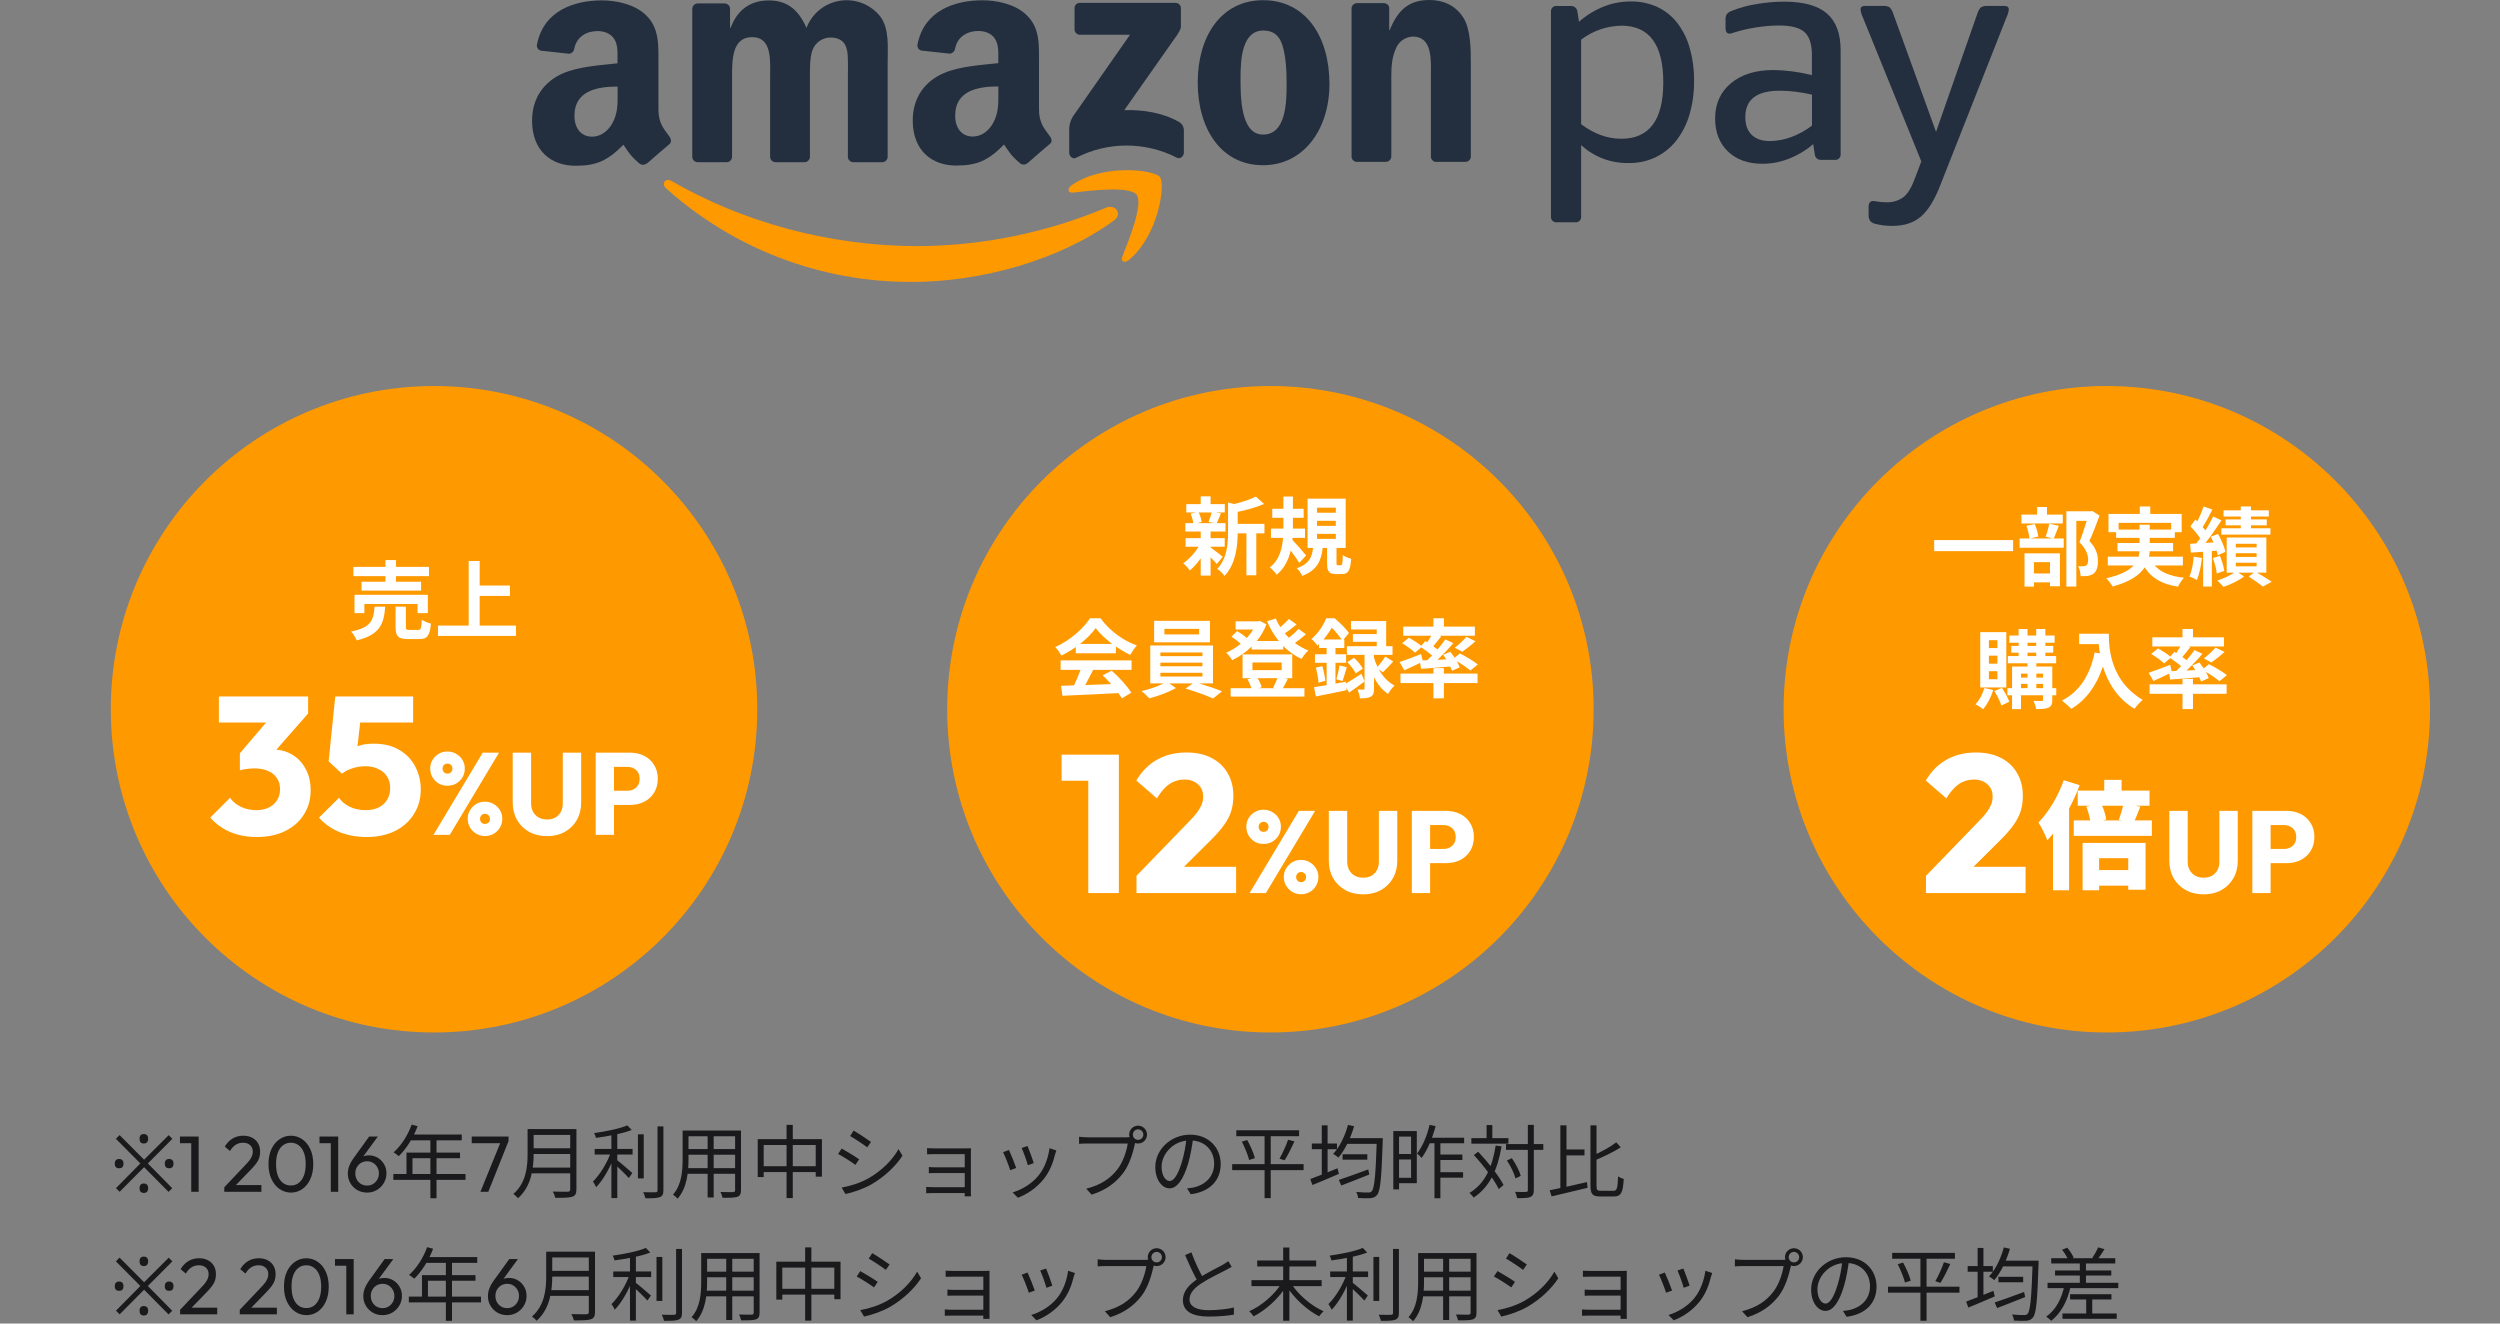 <svg width="408" height="216" viewBox="0 0 408 216" fill="none" xmlns="http://www.w3.org/2000/svg">
<rect x="0" y="0" width="408" height="216" fill="#808080" stroke="none"/>
<path d="M19.526 194.5L18.928 193.902L22.906 189.872L18.915 185.855L19.513 185.244L23.517 189.261L27.534 185.257L28.132 185.855L24.128 189.872L28.106 193.915L27.508 194.513L23.517 190.483L19.526 194.5ZM19.435 190.665C19.227 190.665 19.058 190.609 18.928 190.496C18.798 190.375 18.733 190.18 18.733 189.911C18.733 189.642 18.798 189.447 18.928 189.326C19.058 189.205 19.227 189.144 19.435 189.144C19.651 189.144 19.825 189.205 19.955 189.326C20.085 189.447 20.15 189.642 20.15 189.911C20.15 190.18 20.085 190.375 19.955 190.496C19.825 190.609 19.651 190.665 19.435 190.665ZM23.465 194.695C23.309 194.695 23.179 194.66 23.075 194.591C22.971 194.53 22.893 194.444 22.841 194.331C22.797 194.218 22.776 194.08 22.776 193.915C22.776 193.759 22.797 193.625 22.841 193.512C22.893 193.391 22.971 193.3 23.075 193.239C23.179 193.178 23.309 193.148 23.465 193.148C23.629 193.148 23.764 193.178 23.868 193.239C23.972 193.3 24.05 193.391 24.102 193.512C24.154 193.625 24.18 193.759 24.18 193.915C24.18 194.08 24.154 194.218 24.102 194.331C24.05 194.444 23.972 194.53 23.868 194.591C23.764 194.66 23.629 194.695 23.465 194.695ZM23.465 186.622C23.309 186.622 23.179 186.592 23.075 186.531C22.971 186.462 22.893 186.371 22.841 186.258C22.797 186.137 22.776 185.998 22.776 185.842C22.776 185.686 22.797 185.552 22.841 185.439C22.893 185.318 22.971 185.227 23.075 185.166C23.179 185.105 23.309 185.075 23.465 185.075C23.629 185.075 23.764 185.105 23.868 185.166C23.972 185.227 24.05 185.318 24.102 185.439C24.154 185.552 24.18 185.686 24.18 185.842C24.18 185.998 24.154 186.137 24.102 186.258C24.05 186.371 23.972 186.462 23.868 186.531C23.764 186.592 23.629 186.622 23.465 186.622ZM27.599 190.665C27.391 190.665 27.222 190.609 27.092 190.496C26.962 190.375 26.897 190.18 26.897 189.911C26.897 189.642 26.962 189.447 27.092 189.326C27.222 189.205 27.391 189.144 27.599 189.144C27.815 189.144 27.989 189.205 28.119 189.326C28.249 189.447 28.314 189.642 28.314 189.911C28.314 190.18 28.249 190.375 28.119 190.496C27.989 190.609 27.815 190.665 27.599 190.665ZM31.212 194.5V185.478H32.421V194.5H31.212ZM29.366 186.57V185.478H32.291V186.57H29.366ZM36.603 193.759L39.931 190.249C40.269 189.902 40.533 189.603 40.724 189.352C40.914 189.092 41.049 188.854 41.127 188.637C41.213 188.42 41.257 188.195 41.257 187.961C41.257 187.502 41.109 187.142 40.815 186.882C40.52 186.622 40.139 186.492 39.671 186.492C39.211 186.492 38.808 186.605 38.462 186.83C38.115 187.047 37.807 187.385 37.539 187.844L36.681 187.129C37.036 186.54 37.465 186.098 37.968 185.803C38.47 185.5 39.051 185.348 39.71 185.348C40.264 185.348 40.745 185.456 41.153 185.673C41.569 185.89 41.889 186.193 42.115 186.583C42.34 186.973 42.453 187.428 42.453 187.948C42.453 188.321 42.405 188.654 42.31 188.949C42.223 189.244 42.063 189.547 41.829 189.859C41.603 190.162 41.287 190.526 40.88 190.951L38.189 193.72L36.603 193.759ZM36.603 194.5V193.759L37.643 193.408H42.661V194.5H36.603ZM47.497 194.63C46.821 194.63 46.201 194.439 45.638 194.058C45.083 193.677 44.641 193.139 44.312 192.446C43.983 191.744 43.818 190.921 43.818 189.976C43.818 189.031 43.978 188.212 44.299 187.519C44.628 186.826 45.07 186.293 45.625 185.92C46.179 185.539 46.791 185.348 47.458 185.348C48.142 185.348 48.762 185.539 49.317 185.92C49.871 186.293 50.309 186.826 50.63 187.519C50.959 188.212 51.124 189.036 51.124 189.989C51.124 190.934 50.959 191.757 50.63 192.459C50.309 193.152 49.871 193.69 49.317 194.071C48.771 194.444 48.164 194.63 47.497 194.63ZM47.471 193.473C47.947 193.473 48.364 193.343 48.719 193.083C49.083 192.814 49.369 192.42 49.577 191.9C49.785 191.38 49.889 190.739 49.889 189.976C49.889 189.213 49.785 188.576 49.577 188.065C49.369 187.545 49.083 187.155 48.719 186.895C48.355 186.626 47.934 186.492 47.458 186.492C46.99 186.492 46.574 186.626 46.21 186.895C45.846 187.155 45.56 187.545 45.352 188.065C45.153 188.576 45.053 189.213 45.053 189.976C45.053 190.739 45.153 191.38 45.352 191.9C45.56 192.42 45.846 192.814 46.21 193.083C46.574 193.343 46.994 193.473 47.471 193.473ZM53.987 194.5V185.478H55.196V194.5H53.987ZM52.141 186.57V185.478H55.066V186.57H52.141ZM59.911 194.63C59.313 194.63 58.776 194.491 58.299 194.214C57.831 193.937 57.458 193.564 57.181 193.096C56.904 192.628 56.765 192.108 56.765 191.536C56.765 190.739 57.042 189.946 57.597 189.157L60.249 185.478H61.666L58.949 189.183L58.507 189.417C58.611 189.235 58.736 189.083 58.884 188.962C59.031 188.832 59.213 188.732 59.43 188.663C59.647 188.594 59.902 188.559 60.197 188.559C60.725 188.559 61.202 188.685 61.627 188.936C62.06 189.187 62.407 189.534 62.667 189.976C62.935 190.409 63.07 190.916 63.07 191.497C63.07 192.069 62.927 192.593 62.641 193.07C62.364 193.547 61.982 193.928 61.497 194.214C61.02 194.491 60.492 194.63 59.911 194.63ZM59.911 193.486C60.275 193.486 60.6 193.399 60.886 193.226C61.181 193.044 61.41 192.806 61.575 192.511C61.748 192.208 61.835 191.87 61.835 191.497C61.835 191.124 61.748 190.791 61.575 190.496C61.41 190.193 61.181 189.954 60.886 189.781C60.6 189.608 60.275 189.521 59.911 189.521C59.547 189.521 59.218 189.608 58.923 189.781C58.637 189.954 58.407 190.193 58.234 190.496C58.069 190.791 57.987 191.124 57.987 191.497C57.987 191.87 58.069 192.208 58.234 192.511C58.407 192.814 58.637 193.053 58.923 193.226C59.218 193.399 59.547 193.486 59.911 193.486ZM67.184 183.541L68.159 183.788C67.444 185.712 66.287 187.519 65.078 188.689C64.883 188.52 64.48 188.195 64.233 188.065C65.468 186.986 66.547 185.296 67.184 183.541ZM66.976 185.153H75.361V186.102H66.508L66.976 185.153ZM66.339 188.104H75.075V189.014H67.314V192.095H66.339V188.104ZM64.194 191.601H75.972V192.55H64.194V191.601ZM70.239 185.647H71.24V195.553H70.239V185.647ZM78.403 194.5L81.783 186.193L82.992 186.232L79.69 194.5H78.403ZM76.986 186.57V185.478H82.992V186.232L82.459 186.57H76.986ZM86.702 184.269H93.488V185.218H86.702V184.269ZM86.702 187.402H93.54V188.338H86.702V187.402ZM86.598 190.548H93.475V191.484H86.598V190.548ZM86.104 184.269H87.092V188.286C87.092 190.535 86.767 193.603 84.531 195.553C84.388 195.345 83.998 194.994 83.79 194.851C85.883 193.018 86.104 190.379 86.104 188.286V184.269ZM93.059 184.269H94.073V194.11C94.073 194.799 93.891 195.137 93.397 195.306C92.89 195.475 92.032 195.488 90.628 195.488C90.563 195.202 90.381 194.734 90.212 194.461C91.291 194.5 92.357 194.487 92.656 194.487C92.955 194.474 93.059 194.383 93.059 194.097V184.269ZM97.05 187.506H103.238V188.416H97.05V187.506ZM104.109 185.127H105.058V192.316H104.109V185.127ZM99.78 184.685H100.742V195.527H99.78V184.685ZM107.307 183.827H108.269V194.24C108.269 194.916 108.1 195.215 107.684 195.371C107.255 195.54 106.527 195.566 105.331 195.553C105.279 195.28 105.123 194.851 104.967 194.565C105.903 194.591 106.709 194.591 106.956 194.578C107.203 194.578 107.307 194.5 107.307 194.253V183.827ZM102.367 183.658L103.095 184.412C101.587 185.01 99.234 185.439 97.258 185.699C97.219 185.465 97.076 185.127 96.959 184.919C98.883 184.646 101.145 184.204 102.367 183.658ZM99.741 187.922L100.443 188.208C99.78 190.184 98.506 192.511 97.297 193.746C97.18 193.46 96.933 193.07 96.764 192.823C97.908 191.731 99.169 189.664 99.741 187.922ZM100.612 189.261C101.106 189.612 102.783 191.068 103.199 191.432L102.627 192.251C102.094 191.653 100.677 190.288 100.079 189.781L100.612 189.261ZM111.948 184.503H120.359V185.439H111.948V184.503ZM111.948 187.532H120.346V188.455H111.948V187.532ZM111.883 190.639H120.372V191.562H111.883V190.639ZM111.402 184.503H112.364V189.222C112.364 191.198 112.13 193.889 110.583 195.618C110.427 195.423 110.037 195.098 109.829 194.968C111.259 193.356 111.402 191.042 111.402 189.209V184.503ZM119.969 184.503H120.931V194.214C120.931 194.851 120.775 195.15 120.346 195.319C119.904 195.475 119.15 195.488 117.915 195.475C117.876 195.215 117.72 194.786 117.577 194.526C118.5 194.565 119.384 194.552 119.631 194.552C119.878 194.539 119.969 194.461 119.969 194.214V184.503ZM115.484 184.854H116.472V195.423H115.484V184.854ZM123.661 185.907H134.139V192.03H133.125V186.869H124.636V192.095H123.661V185.907ZM124.181 190.327H133.71V191.276H124.181V190.327ZM128.367 183.58H129.381V195.527H128.367V183.58ZM139.313 184.516C140.08 184.945 141.575 185.946 142.147 186.362L141.536 187.246C140.912 186.765 139.495 185.829 138.741 185.4L139.313 184.516ZM137.363 193.811C138.793 193.564 140.405 193.044 141.731 192.303C143.889 191.068 145.605 189.365 146.645 187.532L147.282 188.611C146.151 190.353 144.357 192.03 142.277 193.252C140.964 194.019 139.17 194.617 137.974 194.864L137.363 193.811ZM137.363 187.441C138.13 187.857 139.651 188.793 140.21 189.196L139.612 190.106C138.975 189.638 137.571 188.741 136.778 188.325L137.363 187.441ZM151.299 187.376C151.546 187.402 152.287 187.415 152.638 187.415C153.366 187.415 156.603 187.415 157.656 187.415C157.955 187.415 158.28 187.402 158.462 187.402C158.449 187.545 158.449 187.818 158.449 188.065C158.449 188.52 158.449 193.434 158.449 194.539C158.449 194.747 158.462 195.046 158.462 195.241H157.435C157.448 195.085 157.448 194.773 157.448 194.5C157.448 193.135 157.448 188.741 157.448 188.351C157.019 188.351 153.353 188.351 152.638 188.351C152.287 188.351 151.546 188.377 151.299 188.377V187.376ZM151.585 190.457C151.845 190.483 152.313 190.509 152.755 190.509C153.418 190.509 157.578 190.509 157.955 190.509V191.445C157.578 191.445 153.418 191.445 152.755 191.445C152.313 191.445 151.845 191.445 151.585 191.471V190.457ZM151.156 193.694C151.364 193.72 151.767 193.746 152.222 193.746C152.963 193.746 157.396 193.746 157.968 193.746V194.708C157.318 194.708 152.963 194.708 152.222 194.708C151.819 194.708 151.364 194.734 151.156 194.734V193.694ZM167.692 187.025C167.913 187.545 168.55 189.261 168.706 189.82L167.744 190.171C167.601 189.573 167.003 187.922 166.73 187.35L167.692 187.025ZM172.398 187.753C172.307 188.013 172.242 188.221 172.19 188.39C171.852 189.82 171.28 191.224 170.357 192.394C169.148 193.915 167.562 194.929 166.119 195.475L165.261 194.604C166.756 194.162 168.42 193.174 169.486 191.848C170.409 190.717 171.072 189.053 171.28 187.389L172.398 187.753ZM164.663 187.675C164.923 188.221 165.612 189.924 165.846 190.613L164.871 190.977C164.663 190.301 163.961 188.494 163.701 188.039L164.663 187.675ZM184.878 185.166C184.878 185.647 185.255 186.024 185.736 186.024C186.204 186.024 186.594 185.647 186.594 185.166C186.594 184.698 186.204 184.308 185.736 184.308C185.255 184.308 184.878 184.698 184.878 185.166ZM184.28 185.166C184.28 184.36 184.93 183.71 185.736 183.71C186.542 183.71 187.192 184.36 187.192 185.166C187.192 185.972 186.542 186.622 185.736 186.622C184.93 186.622 184.28 185.972 184.28 185.166ZM185.411 186.037C185.32 186.219 185.268 186.44 185.216 186.687C184.93 188.052 184.306 190.158 183.266 191.484C182.083 193.018 180.536 194.214 178.157 194.968L177.273 193.993C179.795 193.356 181.251 192.251 182.343 190.86C183.266 189.69 183.864 187.87 184.046 186.622C183.292 186.622 178.144 186.622 177.39 186.622C176.87 186.622 176.428 186.648 176.103 186.674V185.517C176.454 185.556 176.974 185.608 177.403 185.608C178.144 185.608 183.331 185.608 183.916 185.608C184.124 185.608 184.371 185.595 184.618 185.53L185.411 186.037ZM194.732 185.634C194.563 186.986 194.303 188.507 193.9 189.898C193.107 192.563 192.067 193.941 190.871 193.941C189.701 193.941 188.544 192.615 188.544 190.457C188.544 187.636 191.053 185.179 194.238 185.179C197.28 185.179 199.217 187.324 199.217 189.963C199.217 192.68 197.423 194.5 194.329 194.903L193.731 193.941C194.147 193.902 194.537 193.85 194.849 193.785C196.513 193.408 198.151 192.16 198.151 189.911C198.151 187.831 196.708 186.115 194.212 186.115C191.352 186.115 189.571 188.468 189.571 190.379C189.571 192.017 190.312 192.745 190.897 192.745C191.508 192.745 192.21 191.861 192.873 189.664C193.25 188.429 193.523 186.96 193.653 185.608L194.732 185.634ZM201.765 184.464H212.009V185.426H201.765V184.464ZM201.089 189.989H212.75V190.964H201.089V189.989ZM202.675 186.323L203.546 186.05C204.079 186.999 204.612 188.234 204.794 189.001L203.858 189.313C203.676 188.546 203.169 187.285 202.675 186.323ZM210.215 185.998L211.255 186.284C210.761 187.337 210.15 188.585 209.643 189.365L208.811 189.092C209.292 188.273 209.903 186.934 210.215 185.998ZM206.38 184.841H207.381V195.54H206.38V184.841ZM219.107 188.377H223.15V189.261H219.107V188.377ZM218.496 192.563C219.679 192.173 221.538 191.497 223.293 190.847L223.475 191.679C221.889 192.316 220.173 192.992 218.899 193.473L218.496 192.563ZM219.64 185.738H224.996V186.674H219.64V185.738ZM224.697 185.738H225.672C225.672 185.738 225.659 186.128 225.659 186.258C225.464 192.264 225.282 194.357 224.749 194.994C224.463 195.371 224.164 195.488 223.683 195.54C223.241 195.579 222.435 195.566 221.642 195.514C221.629 195.241 221.499 194.812 221.33 194.526C222.201 194.617 222.994 194.617 223.306 194.617C223.566 194.617 223.722 194.578 223.865 194.409C224.307 193.941 224.515 191.783 224.697 185.972V185.738ZM219.991 183.58L220.992 183.801C220.407 185.79 219.484 187.688 218.431 188.923C218.249 188.754 217.82 188.442 217.573 188.312C218.652 187.168 219.497 185.413 219.991 183.58ZM214.089 186.622H218.197V187.545H214.089V186.622ZM215.714 183.658H216.663V192.173H215.714V183.658ZM213.842 192.42C214.96 192.017 216.663 191.328 218.288 190.665L218.509 191.575C217.014 192.225 215.415 192.901 214.193 193.395L213.842 192.42ZM234.759 188.416H238.659V189.313H234.759V188.416ZM234.759 191.302H238.776V192.199H234.759V191.302ZM234.109 185.959H235.071V195.553H234.109V185.959ZM233.316 183.567L234.291 183.788C233.771 185.751 232.965 187.701 232.003 188.975C231.86 188.793 231.483 188.416 231.262 188.247C232.172 187.116 232.887 185.348 233.316 183.567ZM232.978 185.673H238.945V186.583H232.614L232.978 185.673ZM227.882 184.594H231.223V193.096H227.882V192.212H230.287V185.491H227.882V184.594ZM227.908 188.338H230.742V189.222H227.908V188.338ZM227.388 184.594H228.324V194.11H227.388V184.594ZM245.783 186.713H251.867V187.662H245.783V186.713ZM240.128 185.738H246.173V186.648H240.128V185.738ZM249.345 183.58H250.32V194.227C250.32 194.877 250.151 195.163 249.761 195.345C249.371 195.514 248.708 195.54 247.59 195.54C247.551 195.267 247.408 194.812 247.265 194.513C248.084 194.539 248.812 194.539 249.033 194.526C249.254 194.513 249.345 194.448 249.345 194.214V183.58ZM245.926 189.391L246.732 189.014C247.356 189.911 247.98 191.107 248.188 191.9L247.33 192.316C247.135 191.536 246.55 190.301 245.926 189.391ZM240.531 188.507L241.233 187.961C242.819 189.625 244.626 191.9 245.38 193.395L244.6 194.058C243.872 192.537 242.104 190.197 240.531 188.507ZM242.611 183.606H243.547V186.271H242.611V183.606ZM244.093 186.947L245.055 187.09C244.392 191.003 243.079 193.72 240.505 195.449C240.375 195.254 240.024 194.864 239.816 194.682C242.325 193.187 243.534 190.561 244.093 186.947ZM255.221 187.597H258.588V188.559H255.221V187.597ZM254.649 183.658H255.65V194.253L254.649 194.5V183.658ZM252.907 194.253C254.467 193.954 256.807 193.421 258.991 192.914L259.095 193.85C257.028 194.357 254.831 194.877 253.219 195.254L252.907 194.253ZM263.775 186.427L264.503 187.246C263.307 188.026 261.656 188.793 260.187 189.417C260.122 189.183 259.966 188.845 259.836 188.637C261.253 188.039 262.839 187.168 263.775 186.427ZM259.563 183.658H260.551V193.486C260.551 194.214 260.668 194.344 261.279 194.344C261.565 194.344 262.943 194.344 263.307 194.344C263.918 194.344 263.996 193.863 264.074 191.978C264.321 192.16 264.724 192.342 264.997 192.407C264.867 194.526 264.607 195.267 263.372 195.267C263.099 195.267 261.435 195.267 261.188 195.267C259.901 195.267 259.563 194.89 259.563 193.473V183.658ZM19.526 214.5L18.928 213.902L22.906 209.872L18.915 205.855L19.513 205.244L23.517 209.261L27.534 205.257L28.132 205.855L24.128 209.872L28.106 213.915L27.508 214.513L23.517 210.483L19.526 214.5ZM19.435 210.665C19.227 210.665 19.058 210.609 18.928 210.496C18.798 210.375 18.733 210.18 18.733 209.911C18.733 209.642 18.798 209.447 18.928 209.326C19.058 209.205 19.227 209.144 19.435 209.144C19.651 209.144 19.825 209.205 19.955 209.326C20.085 209.447 20.15 209.642 20.15 209.911C20.15 210.18 20.085 210.375 19.955 210.496C19.825 210.609 19.651 210.665 19.435 210.665ZM23.465 214.695C23.309 214.695 23.179 214.66 23.075 214.591C22.971 214.53 22.893 214.444 22.841 214.331C22.797 214.218 22.776 214.08 22.776 213.915C22.776 213.759 22.797 213.625 22.841 213.512C22.893 213.391 22.971 213.3 23.075 213.239C23.179 213.178 23.309 213.148 23.465 213.148C23.629 213.148 23.764 213.178 23.868 213.239C23.972 213.3 24.05 213.391 24.102 213.512C24.154 213.625 24.18 213.759 24.18 213.915C24.18 214.08 24.154 214.218 24.102 214.331C24.05 214.444 23.972 214.53 23.868 214.591C23.764 214.66 23.629 214.695 23.465 214.695ZM23.465 206.622C23.309 206.622 23.179 206.592 23.075 206.531C22.971 206.462 22.893 206.371 22.841 206.258C22.797 206.137 22.776 205.998 22.776 205.842C22.776 205.686 22.797 205.552 22.841 205.439C22.893 205.318 22.971 205.227 23.075 205.166C23.179 205.105 23.309 205.075 23.465 205.075C23.629 205.075 23.764 205.105 23.868 205.166C23.972 205.227 24.05 205.318 24.102 205.439C24.154 205.552 24.18 205.686 24.18 205.842C24.18 205.998 24.154 206.137 24.102 206.258C24.05 206.371 23.972 206.462 23.868 206.531C23.764 206.592 23.629 206.622 23.465 206.622ZM27.599 210.665C27.391 210.665 27.222 210.609 27.092 210.496C26.962 210.375 26.897 210.18 26.897 209.911C26.897 209.642 26.962 209.447 27.092 209.326C27.222 209.205 27.391 209.144 27.599 209.144C27.815 209.144 27.989 209.205 28.119 209.326C28.249 209.447 28.314 209.642 28.314 209.911C28.314 210.18 28.249 210.375 28.119 210.496C27.989 210.609 27.815 210.665 27.599 210.665ZM29.392 213.759L32.72 210.249C33.058 209.902 33.322 209.603 33.513 209.352C33.703 209.092 33.838 208.854 33.916 208.637C34.002 208.42 34.046 208.195 34.046 207.961C34.046 207.502 33.898 207.142 33.604 206.882C33.309 206.622 32.928 206.492 32.46 206.492C32 206.492 31.597 206.605 31.251 206.83C30.904 207.047 30.596 207.385 30.328 207.844L29.47 207.129C29.825 206.54 30.254 206.098 30.757 205.803C31.259 205.5 31.84 205.348 32.499 205.348C33.053 205.348 33.534 205.456 33.942 205.673C34.358 205.89 34.678 206.193 34.904 206.583C35.129 206.973 35.242 207.428 35.242 207.948C35.242 208.321 35.194 208.654 35.099 208.949C35.012 209.244 34.852 209.547 34.618 209.859C34.392 210.162 34.076 210.526 33.669 210.951L30.978 213.72L29.392 213.759ZM29.392 214.5V213.759L30.432 213.408H35.45V214.5H29.392ZM39.129 213.759L42.457 210.249C42.795 209.902 43.059 209.603 43.25 209.352C43.441 209.092 43.575 208.854 43.653 208.637C43.74 208.42 43.783 208.195 43.783 207.961C43.783 207.502 43.636 207.142 43.341 206.882C43.046 206.622 42.665 206.492 42.197 206.492C41.738 206.492 41.335 206.605 40.988 206.83C40.641 207.047 40.334 207.385 40.065 207.844L39.207 207.129C39.562 206.54 39.991 206.098 40.494 205.803C40.997 205.5 41.577 205.348 42.236 205.348C42.791 205.348 43.272 205.456 43.679 205.673C44.095 205.89 44.416 206.193 44.641 206.583C44.866 206.973 44.979 207.428 44.979 207.948C44.979 208.321 44.931 208.654 44.836 208.949C44.749 209.244 44.589 209.547 44.355 209.859C44.13 210.162 43.813 210.526 43.406 210.951L40.715 213.72L39.129 213.759ZM39.129 214.5V213.759L40.169 213.408H45.187V214.5H39.129ZM50.023 214.63C49.347 214.63 48.727 214.439 48.164 214.058C47.609 213.677 47.167 213.139 46.838 212.446C46.509 211.744 46.344 210.921 46.344 209.976C46.344 209.031 46.505 208.212 46.825 207.519C47.154 206.826 47.596 206.293 48.151 205.92C48.706 205.539 49.317 205.348 49.984 205.348C50.669 205.348 51.288 205.539 51.843 205.92C52.398 206.293 52.836 206.826 53.156 207.519C53.486 208.212 53.65 209.036 53.65 209.989C53.65 210.934 53.486 211.757 53.156 212.459C52.836 213.152 52.398 213.69 51.843 214.071C51.297 214.444 50.691 214.63 50.023 214.63ZM49.997 213.473C50.474 213.473 50.89 213.343 51.245 213.083C51.609 212.814 51.895 212.42 52.103 211.9C52.311 211.38 52.415 210.739 52.415 209.976C52.415 209.213 52.311 208.576 52.103 208.065C51.895 207.545 51.609 207.155 51.245 206.895C50.881 206.626 50.461 206.492 49.984 206.492C49.516 206.492 49.1 206.626 48.736 206.895C48.372 207.155 48.086 207.545 47.878 208.065C47.679 208.576 47.579 209.213 47.579 209.976C47.579 210.739 47.679 211.38 47.878 211.9C48.086 212.42 48.372 212.814 48.736 213.083C49.1 213.343 49.52 213.473 49.997 213.473ZM56.513 214.5V205.478H57.722V214.5H56.513ZM54.667 206.57V205.478H57.592V206.57H54.667ZM62.437 214.63C61.839 214.63 61.302 214.491 60.825 214.214C60.357 213.937 59.985 213.564 59.707 213.096C59.43 212.628 59.291 212.108 59.291 211.536C59.291 210.739 59.569 209.946 60.123 209.157L62.775 205.478H64.192L61.475 209.183L61.033 209.417C61.137 209.235 61.263 209.083 61.41 208.962C61.558 208.832 61.74 208.732 61.956 208.663C62.173 208.594 62.429 208.559 62.723 208.559C63.252 208.559 63.729 208.685 64.153 208.936C64.587 209.187 64.933 209.534 65.193 209.976C65.462 210.409 65.596 210.916 65.596 211.497C65.596 212.069 65.453 212.593 65.167 213.07C64.89 213.547 64.509 213.928 64.023 214.214C63.547 214.491 63.018 214.63 62.437 214.63ZM62.437 213.486C62.801 213.486 63.126 213.399 63.412 213.226C63.707 213.044 63.937 212.806 64.101 212.511C64.275 212.208 64.361 211.87 64.361 211.497C64.361 211.124 64.275 210.791 64.101 210.496C63.937 210.193 63.707 209.954 63.412 209.781C63.126 209.608 62.801 209.521 62.437 209.521C62.073 209.521 61.744 209.608 61.449 209.781C61.163 209.954 60.934 210.193 60.76 210.496C60.596 210.791 60.513 211.124 60.513 211.497C60.513 211.87 60.596 212.208 60.76 212.511C60.934 212.814 61.163 213.053 61.449 213.226C61.744 213.399 62.073 213.486 62.437 213.486ZM69.71 203.541L70.685 203.788C69.97 205.712 68.813 207.519 67.604 208.689C67.409 208.52 67.006 208.195 66.759 208.065C67.994 206.986 69.073 205.296 69.71 203.541ZM69.502 205.153H77.887V206.102H69.034L69.502 205.153ZM68.865 208.104H77.601V209.014H69.84V212.095H68.865V208.104ZM66.72 211.601H78.498V212.55H66.72V211.601ZM72.765 205.647H73.766V215.553H72.765V205.647ZM82.775 214.63C82.177 214.63 81.64 214.491 81.163 214.214C80.695 213.937 80.323 213.564 80.045 213.096C79.768 212.628 79.629 212.108 79.629 211.536C79.629 210.739 79.906 209.946 80.461 209.157L83.113 205.478H84.53L81.813 209.183L81.371 209.417C81.475 209.235 81.601 209.083 81.748 208.962C81.895 208.832 82.078 208.732 82.294 208.663C82.511 208.594 82.766 208.559 83.061 208.559C83.59 208.559 84.067 208.685 84.491 208.936C84.924 209.187 85.271 209.534 85.531 209.976C85.8 210.409 85.934 210.916 85.934 211.497C85.934 212.069 85.791 212.593 85.505 213.07C85.228 213.547 84.847 213.928 84.361 214.214C83.885 214.491 83.356 214.63 82.775 214.63ZM82.775 213.486C83.139 213.486 83.464 213.399 83.75 213.226C84.045 213.044 84.275 212.806 84.439 212.511C84.612 212.208 84.699 211.87 84.699 211.497C84.699 211.124 84.612 210.791 84.439 210.496C84.275 210.193 84.045 209.954 83.75 209.781C83.464 209.608 83.139 209.521 82.775 209.521C82.411 209.521 82.082 209.608 81.787 209.781C81.501 209.954 81.272 210.193 81.098 210.496C80.933 210.791 80.851 211.124 80.851 211.497C80.851 211.87 80.933 212.208 81.098 212.511C81.272 212.814 81.501 213.053 81.787 213.226C82.082 213.399 82.411 213.486 82.775 213.486ZM89.736 204.269H96.522V205.218H89.736V204.269ZM89.736 207.402H96.574V208.338H89.736V207.402ZM89.632 210.548H96.509V211.484H89.632V210.548ZM89.138 204.269H90.126V208.286C90.126 210.535 89.801 213.603 87.565 215.553C87.422 215.345 87.032 214.994 86.824 214.851C88.917 213.018 89.138 210.379 89.138 208.286V204.269ZM96.093 204.269H97.107V214.11C97.107 214.799 96.925 215.137 96.431 215.306C95.924 215.475 95.066 215.488 93.662 215.488C93.597 215.202 93.415 214.734 93.246 214.461C94.325 214.5 95.391 214.487 95.69 214.487C95.989 214.474 96.093 214.383 96.093 214.097V204.269ZM100.084 207.506H106.272V208.416H100.084V207.506ZM107.143 205.127H108.092V212.316H107.143V205.127ZM102.814 204.685H103.776V215.527H102.814V204.685ZM110.341 203.827H111.303V214.24C111.303 214.916 111.134 215.215 110.718 215.371C110.289 215.54 109.561 215.566 108.365 215.553C108.313 215.28 108.157 214.851 108.001 214.565C108.937 214.591 109.743 214.591 109.99 214.578C110.237 214.578 110.341 214.5 110.341 214.253V203.827ZM105.401 203.658L106.129 204.412C104.621 205.01 102.268 205.439 100.292 205.699C100.253 205.465 100.11 205.127 99.993 204.919C101.917 204.646 104.179 204.204 105.401 203.658ZM102.775 207.922L103.477 208.208C102.814 210.184 101.54 212.511 100.331 213.746C100.214 213.46 99.967 213.07 99.798 212.823C100.942 211.731 102.203 209.664 102.775 207.922ZM103.646 209.261C104.14 209.612 105.817 211.068 106.233 211.432L105.661 212.251C105.128 211.653 103.711 210.288 103.113 209.781L103.646 209.261ZM114.982 204.503H123.393V205.439H114.982V204.503ZM114.982 207.532H123.38V208.455H114.982V207.532ZM114.917 210.639H123.406V211.562H114.917V210.639ZM114.436 204.503H115.398V209.222C115.398 211.198 115.164 213.889 113.617 215.618C113.461 215.423 113.071 215.098 112.863 214.968C114.293 213.356 114.436 211.042 114.436 209.209V204.503ZM123.003 204.503H123.965V214.214C123.965 214.851 123.809 215.15 123.38 215.319C122.938 215.475 122.184 215.488 120.949 215.475C120.91 215.215 120.754 214.786 120.611 214.526C121.534 214.565 122.418 214.552 122.665 214.552C122.912 214.539 123.003 214.461 123.003 214.214V204.503ZM118.518 204.854H119.506V215.423H118.518V204.854ZM126.695 205.907H137.173V212.03H136.159V206.869H127.67V212.095H126.695V205.907ZM127.215 210.327H136.744V211.276H127.215V210.327ZM131.401 203.58H132.415V215.527H131.401V203.58ZM142.347 204.516C143.114 204.945 144.609 205.946 145.181 206.362L144.57 207.246C143.946 206.765 142.529 205.829 141.775 205.4L142.347 204.516ZM140.397 213.811C141.827 213.564 143.439 213.044 144.765 212.303C146.923 211.068 148.639 209.365 149.679 207.532L150.316 208.611C149.185 210.353 147.391 212.03 145.311 213.252C143.998 214.019 142.204 214.617 141.008 214.864L140.397 213.811ZM140.397 207.441C141.164 207.857 142.685 208.793 143.244 209.196L142.646 210.106C142.009 209.638 140.605 208.741 139.812 208.325L140.397 207.441ZM154.333 207.376C154.58 207.402 155.321 207.415 155.672 207.415C156.4 207.415 159.637 207.415 160.69 207.415C160.989 207.415 161.314 207.402 161.496 207.402C161.483 207.545 161.483 207.818 161.483 208.065C161.483 208.52 161.483 213.434 161.483 214.539C161.483 214.747 161.496 215.046 161.496 215.241H160.469C160.482 215.085 160.482 214.773 160.482 214.5C160.482 213.135 160.482 208.741 160.482 208.351C160.053 208.351 156.387 208.351 155.672 208.351C155.321 208.351 154.58 208.377 154.333 208.377V207.376ZM154.619 210.457C154.879 210.483 155.347 210.509 155.789 210.509C156.452 210.509 160.612 210.509 160.989 210.509V211.445C160.612 211.445 156.452 211.445 155.789 211.445C155.347 211.445 154.879 211.445 154.619 211.471V210.457ZM154.19 213.694C154.398 213.72 154.801 213.746 155.256 213.746C155.997 213.746 160.43 213.746 161.002 213.746V214.708C160.352 214.708 155.997 214.708 155.256 214.708C154.853 214.708 154.398 214.734 154.19 214.734V213.694ZM170.726 207.025C170.947 207.545 171.584 209.261 171.74 209.82L170.778 210.171C170.635 209.573 170.037 207.922 169.764 207.35L170.726 207.025ZM175.432 207.753C175.341 208.013 175.276 208.221 175.224 208.39C174.886 209.82 174.314 211.224 173.391 212.394C172.182 213.915 170.596 214.929 169.153 215.475L168.295 214.604C169.79 214.162 171.454 213.174 172.52 211.848C173.443 210.717 174.106 209.053 174.314 207.389L175.432 207.753ZM167.697 207.675C167.957 208.221 168.646 209.924 168.88 210.613L167.905 210.977C167.697 210.301 166.995 208.494 166.735 208.039L167.697 207.675ZM187.912 205.166C187.912 205.647 188.289 206.024 188.77 206.024C189.238 206.024 189.628 205.647 189.628 205.166C189.628 204.698 189.238 204.308 188.77 204.308C188.289 204.308 187.912 204.698 187.912 205.166ZM187.314 205.166C187.314 204.36 187.964 203.71 188.77 203.71C189.576 203.71 190.226 204.36 190.226 205.166C190.226 205.972 189.576 206.622 188.77 206.622C187.964 206.622 187.314 205.972 187.314 205.166ZM188.445 206.037C188.354 206.219 188.302 206.44 188.25 206.687C187.964 208.052 187.34 210.158 186.3 211.484C185.117 213.018 183.57 214.214 181.191 214.968L180.307 213.993C182.829 213.356 184.285 212.251 185.377 210.86C186.3 209.69 186.898 207.87 187.08 206.622C186.326 206.622 181.178 206.622 180.424 206.622C179.904 206.622 179.462 206.648 179.137 206.674V205.517C179.488 205.556 180.008 205.608 180.437 205.608C181.178 205.608 186.365 205.608 186.95 205.608C187.158 205.608 187.405 205.595 187.652 205.53L188.445 206.037ZM201.016 206.752C200.73 206.921 200.405 207.103 200.015 207.298C199.144 207.753 197.337 208.611 196.063 209.443C194.854 210.236 194.126 211.094 194.126 212.069C194.126 213.148 195.166 213.824 197.22 213.824C198.624 213.824 200.366 213.642 201.38 213.382L201.367 214.552C200.392 214.721 198.884 214.864 197.259 214.864C194.815 214.864 193.047 214.136 193.047 212.186C193.047 210.782 193.996 209.677 195.53 208.663C196.856 207.779 198.676 206.908 199.521 206.427C199.898 206.206 200.184 206.037 200.457 205.816L201.016 206.752ZM194.438 204.386C195.036 206.05 195.842 207.675 196.44 208.728L195.556 209.261C194.893 208.195 194.113 206.44 193.411 204.828L194.438 204.386ZM204.24 208.923H215.693V209.898H204.24V208.923ZM205.176 205.712H214.796V206.687H205.176V205.712ZM209.414 203.593H210.428V215.54H209.414V203.593ZM209.154 209.417L209.999 209.781C208.764 211.848 206.606 213.798 204.591 214.825C204.422 214.578 204.11 214.201 203.876 213.993C205.878 213.122 208.036 211.263 209.154 209.417ZM210.688 209.417C211.819 211.25 214.003 213.122 216.005 213.993C215.771 214.188 215.459 214.565 215.29 214.825C213.288 213.811 211.13 211.822 209.882 209.768L210.688 209.417ZM217.084 207.506H223.272V208.416H217.084V207.506ZM224.143 205.127H225.092V212.316H224.143V205.127ZM219.814 204.685H220.776V215.527H219.814V204.685ZM227.341 203.827H228.303V214.24C228.303 214.916 228.134 215.215 227.718 215.371C227.289 215.54 226.561 215.566 225.365 215.553C225.313 215.28 225.157 214.851 225.001 214.565C225.937 214.591 226.743 214.591 226.99 214.578C227.237 214.578 227.341 214.5 227.341 214.253V203.827ZM222.401 203.658L223.129 204.412C221.621 205.01 219.268 205.439 217.292 205.699C217.253 205.465 217.11 205.127 216.993 204.919C218.917 204.646 221.179 204.204 222.401 203.658ZM219.775 207.922L220.477 208.208C219.814 210.184 218.54 212.511 217.331 213.746C217.214 213.46 216.967 213.07 216.798 212.823C217.942 211.731 219.203 209.664 219.775 207.922ZM220.646 209.261C221.14 209.612 222.817 211.068 223.233 211.432L222.661 212.251C222.128 211.653 220.711 210.288 220.113 209.781L220.646 209.261ZM231.982 204.503H240.393V205.439H231.982V204.503ZM231.982 207.532H240.38V208.455H231.982V207.532ZM231.917 210.639H240.406V211.562H231.917V210.639ZM231.436 204.503H232.398V209.222C232.398 211.198 232.164 213.889 230.617 215.618C230.461 215.423 230.071 215.098 229.863 214.968C231.293 213.356 231.436 211.042 231.436 209.209V204.503ZM240.003 204.503H240.965V214.214C240.965 214.851 240.809 215.15 240.38 215.319C239.938 215.475 239.184 215.488 237.949 215.475C237.91 215.215 237.754 214.786 237.611 214.526C238.534 214.565 239.418 214.552 239.665 214.552C239.912 214.539 240.003 214.461 240.003 214.214V204.503ZM235.518 204.854H236.506V215.423H235.518V204.854ZM246.347 204.516C247.114 204.945 248.609 205.946 249.181 206.362L248.57 207.246C247.946 206.765 246.529 205.829 245.775 205.4L246.347 204.516ZM244.397 213.811C245.827 213.564 247.439 213.044 248.765 212.303C250.923 211.068 252.639 209.365 253.679 207.532L254.316 208.611C253.185 210.353 251.391 212.03 249.311 213.252C247.998 214.019 246.204 214.617 245.008 214.864L244.397 213.811ZM244.397 207.441C245.164 207.857 246.685 208.793 247.244 209.196L246.646 210.106C246.009 209.638 244.605 208.741 243.812 208.325L244.397 207.441ZM258.333 207.376C258.58 207.402 259.321 207.415 259.672 207.415C260.4 207.415 263.637 207.415 264.69 207.415C264.989 207.415 265.314 207.402 265.496 207.402C265.483 207.545 265.483 207.818 265.483 208.065C265.483 208.52 265.483 213.434 265.483 214.539C265.483 214.747 265.496 215.046 265.496 215.241H264.469C264.482 215.085 264.482 214.773 264.482 214.5C264.482 213.135 264.482 208.741 264.482 208.351C264.053 208.351 260.387 208.351 259.672 208.351C259.321 208.351 258.58 208.377 258.333 208.377V207.376ZM258.619 210.457C258.879 210.483 259.347 210.509 259.789 210.509C260.452 210.509 264.612 210.509 264.989 210.509V211.445C264.612 211.445 260.452 211.445 259.789 211.445C259.347 211.445 258.879 211.445 258.619 211.471V210.457ZM258.19 213.694C258.398 213.72 258.801 213.746 259.256 213.746C259.997 213.746 264.43 213.746 265.002 213.746V214.708C264.352 214.708 259.997 214.708 259.256 214.708C258.853 214.708 258.398 214.734 258.19 214.734V213.694ZM274.726 207.025C274.947 207.545 275.584 209.261 275.74 209.82L274.778 210.171C274.635 209.573 274.037 207.922 273.764 207.35L274.726 207.025ZM279.432 207.753C279.341 208.013 279.276 208.221 279.224 208.39C278.886 209.82 278.314 211.224 277.391 212.394C276.182 213.915 274.596 214.929 273.153 215.475L272.295 214.604C273.79 214.162 275.454 213.174 276.52 211.848C277.443 210.717 278.106 209.053 278.314 207.389L279.432 207.753ZM271.697 207.675C271.957 208.221 272.646 209.924 272.88 210.613L271.905 210.977C271.697 210.301 270.995 208.494 270.735 208.039L271.697 207.675ZM291.912 205.166C291.912 205.647 292.289 206.024 292.77 206.024C293.238 206.024 293.628 205.647 293.628 205.166C293.628 204.698 293.238 204.308 292.77 204.308C292.289 204.308 291.912 204.698 291.912 205.166ZM291.314 205.166C291.314 204.36 291.964 203.71 292.77 203.71C293.576 203.71 294.226 204.36 294.226 205.166C294.226 205.972 293.576 206.622 292.77 206.622C291.964 206.622 291.314 205.972 291.314 205.166ZM292.445 206.037C292.354 206.219 292.302 206.44 292.25 206.687C291.964 208.052 291.34 210.158 290.3 211.484C289.117 213.018 287.57 214.214 285.191 214.968L284.307 213.993C286.829 213.356 288.285 212.251 289.377 210.86C290.3 209.69 290.898 207.87 291.08 206.622C290.326 206.622 285.178 206.622 284.424 206.622C283.904 206.622 283.462 206.648 283.137 206.674V205.517C283.488 205.556 284.008 205.608 284.437 205.608C285.178 205.608 290.365 205.608 290.95 205.608C291.158 205.608 291.405 205.595 291.652 205.53L292.445 206.037ZM301.766 205.634C301.597 206.986 301.337 208.507 300.934 209.898C300.141 212.563 299.101 213.941 297.905 213.941C296.735 213.941 295.578 212.615 295.578 210.457C295.578 207.636 298.087 205.179 301.272 205.179C304.314 205.179 306.251 207.324 306.251 209.963C306.251 212.68 304.457 214.5 301.363 214.903L300.765 213.941C301.181 213.902 301.571 213.85 301.883 213.785C303.547 213.408 305.185 212.16 305.185 209.911C305.185 207.831 303.742 206.115 301.246 206.115C298.386 206.115 296.605 208.468 296.605 210.379C296.605 212.017 297.346 212.745 297.931 212.745C298.542 212.745 299.244 211.861 299.907 209.664C300.284 208.429 300.557 206.96 300.687 205.608L301.766 205.634ZM308.799 204.464H319.043V205.426H308.799V204.464ZM308.123 209.989H319.784V210.964H308.123V209.989ZM309.709 206.323L310.58 206.05C311.113 206.999 311.646 208.234 311.828 209.001L310.892 209.313C310.71 208.546 310.203 207.285 309.709 206.323ZM317.249 205.998L318.289 206.284C317.795 207.337 317.184 208.585 316.677 209.365L315.845 209.092C316.326 208.273 316.937 206.934 317.249 205.998ZM313.414 204.841H314.415V215.54H313.414V204.841ZM326.141 208.377H330.184V209.261H326.141V208.377ZM325.53 212.563C326.713 212.173 328.572 211.497 330.327 210.847L330.509 211.679C328.923 212.316 327.207 212.992 325.933 213.473L325.53 212.563ZM326.674 205.738H332.03V206.674H326.674V205.738ZM331.731 205.738H332.706C332.706 205.738 332.693 206.128 332.693 206.258C332.498 212.264 332.316 214.357 331.783 214.994C331.497 215.371 331.198 215.488 330.717 215.54C330.275 215.579 329.469 215.566 328.676 215.514C328.663 215.241 328.533 214.812 328.364 214.526C329.235 214.617 330.028 214.617 330.34 214.617C330.6 214.617 330.756 214.578 330.899 214.409C331.341 213.941 331.549 211.783 331.731 205.972V205.738ZM327.025 203.58L328.026 203.801C327.441 205.79 326.518 207.688 325.465 208.923C325.283 208.754 324.854 208.442 324.607 208.312C325.686 207.168 326.531 205.413 327.025 203.58ZM321.123 206.622H325.231V207.545H321.123V206.622ZM322.748 203.658H323.697V212.173H322.748V203.658ZM320.876 212.42C321.994 212.017 323.697 211.328 325.322 210.665L325.543 211.575C324.048 212.225 322.449 212.901 321.227 213.395L320.876 212.42ZM334.76 205.335H345.212V206.193H334.76V205.335ZM335.384 207.337H344.562V208.169H335.384V207.337ZM336.593 214.357H345.446V215.228H336.593V214.357ZM334.162 209.352H345.706V210.223H334.162V209.352ZM337.841 211.211H344.588V212.069H337.841V211.211ZM339.427 205.764H340.428V209.963H339.427V205.764ZM340.467 211.627H341.455V214.734H340.467V211.627ZM336.528 203.957L337.373 203.619C337.802 204.113 338.231 204.789 338.426 205.244L337.542 205.647C337.373 205.166 336.944 204.477 336.528 203.957ZM342.417 203.567L343.457 203.866C343.067 204.49 342.638 205.14 342.287 205.582L341.468 205.296C341.793 204.815 342.209 204.074 342.417 203.567ZM336.931 209.716L337.945 209.872C337.412 212.368 336.333 214.318 334.76 215.553C334.591 215.371 334.188 215.033 333.941 214.877C335.501 213.785 336.476 211.965 336.931 209.716Z" fill="#1A1A1C"/>
<g clip-path="url(#clip0_1_24)">
<path fill-rule="evenodd" clip-rule="evenodd" d="M105.575 26.654C105.423 26.785 105.234 26.867 105.033 26.887C104.833 26.907 104.631 26.865 104.455 26.766C102.882 25.462 102.597 24.86 101.741 23.619C99.136 26.261 97.295 27.051 93.926 27.051C89.937 27.051 86.833 24.597 86.833 19.689C86.833 15.856 88.93 13.252 91.867 11.972C94.438 10.848 98.029 10.643 100.777 10.334V9.723C100.777 8.599 100.865 7.27 100.202 6.296C99.623 5.426 98.524 5.071 97.542 5.071C95.734 5.071 94.124 5.995 93.729 7.905C93.705 8.122 93.609 8.324 93.458 8.482C93.306 8.639 93.107 8.742 92.89 8.774L88.335 8.277C88.222 8.261 88.114 8.222 88.017 8.163C87.92 8.104 87.836 8.026 87.77 7.934C87.704 7.842 87.658 7.737 87.634 7.627C87.609 7.516 87.608 7.402 87.63 7.29C88.683 1.739 93.717 0.063 98.226 0.063C100.533 0.063 103.545 0.673 105.357 2.412C107.66 4.561 107.455 7.428 107.455 10.543V17.896C107.455 20.111 108.378 21.081 109.246 22.273C109.548 22.691 109.615 23.213 109.246 23.527C108.277 24.334 106.557 25.822 105.613 26.662L105.575 26.654ZM100.798 15.141C100.798 16.98 100.839 18.515 99.912 20.157C99.157 21.487 97.962 22.306 96.628 22.306C94.811 22.306 93.75 20.927 93.75 18.878C93.75 14.857 97.37 14.125 100.798 14.125V15.149V15.141Z" fill="#232F3E"/>
<path fill-rule="evenodd" clip-rule="evenodd" d="M118.554 26.47H113.818C113.606 26.459 113.404 26.372 113.25 26.226C113.096 26.079 113 25.882 112.979 25.671V1.425C112.987 1.192 113.086 0.971 113.256 0.809C113.425 0.647 113.651 0.558 113.886 0.56H118.303C118.521 0.572 118.728 0.664 118.883 0.818C119.037 0.973 119.13 1.178 119.142 1.396V4.561H119.23C120.379 1.497 122.548 0.071 125.468 0.071C128.387 0.071 130.288 1.497 131.617 4.561C132.053 3.403 132.791 2.381 133.754 1.6C134.717 0.82 135.871 0.309 137.097 0.119C138.324 -0.07 139.579 0.069 140.734 0.523C141.889 0.976 142.902 1.728 143.669 2.7C145.175 4.74 144.865 7.717 144.865 10.3V25.596C144.863 25.713 144.837 25.829 144.79 25.936C144.743 26.044 144.675 26.141 144.59 26.222C144.505 26.303 144.404 26.367 144.295 26.41C144.185 26.452 144.068 26.472 143.95 26.47H139.214C138.99 26.458 138.778 26.362 138.622 26.2C138.466 26.039 138.378 25.824 138.375 25.6V12.75C138.375 11.73 138.463 9.18 138.241 8.21C137.889 6.58 136.827 6.12 135.456 6.12C134.84 6.139 134.244 6.337 133.741 6.69C133.238 7.043 132.849 7.535 132.624 8.106C132.137 9.335 132.179 11.37 132.179 12.75V25.596C132.177 25.713 132.152 25.828 132.105 25.936C132.058 26.043 131.99 26.14 131.906 26.221C131.821 26.302 131.722 26.366 131.612 26.408C131.503 26.451 131.386 26.472 131.269 26.47H126.521C126.296 26.457 126.085 26.36 125.93 26.199C125.774 26.038 125.685 25.824 125.682 25.6V12.75C125.682 10.045 126.101 6.061 122.745 6.061C119.389 6.061 119.473 9.937 119.473 12.75V25.596C119.471 25.713 119.446 25.829 119.398 25.936C119.351 26.044 119.283 26.141 119.198 26.222C119.113 26.303 119.013 26.367 118.903 26.41C118.793 26.452 118.676 26.472 118.559 26.47" fill="#232F3E"/>
<path fill-rule="evenodd" clip-rule="evenodd" d="M171.355 22.256C170.487 21.064 169.564 20.095 169.564 17.883V10.526C169.564 7.407 169.786 4.544 167.467 2.395C165.65 0.656 162.638 0.046 160.335 0.046C155.826 0.046 150.792 1.718 149.735 7.274C149.713 7.386 149.714 7.501 149.738 7.612C149.762 7.723 149.808 7.829 149.875 7.922C149.941 8.014 150.026 8.093 150.124 8.152C150.222 8.211 150.331 8.249 150.444 8.264L155.037 8.758C155.253 8.724 155.453 8.621 155.604 8.464C155.756 8.307 155.851 8.105 155.876 7.888C156.275 5.978 157.877 5.054 159.685 5.054C160.663 5.054 161.783 5.413 162.345 6.283C163.012 7.253 162.924 8.582 162.924 9.707V10.304C160.176 10.61 156.581 10.814 154.014 11.939C151.044 13.218 148.959 15.822 148.959 19.66C148.959 24.563 152.063 27.017 156.052 27.017C159.408 27.017 161.263 26.227 163.863 23.585C164.727 24.839 165.009 25.429 166.582 26.733C166.757 26.831 166.959 26.873 167.159 26.854C167.359 26.834 167.548 26.754 167.702 26.624C168.645 25.788 170.365 24.296 171.334 23.489C171.741 23.201 171.674 22.691 171.355 22.256ZM162.043 20.137C161.292 21.462 160.092 22.281 158.762 22.281C156.946 22.281 155.885 20.901 155.885 18.857C155.885 14.832 159.505 14.104 162.932 14.104V15.124C162.932 16.968 162.966 18.498 162.043 20.137Z" fill="#232F3E"/>
<path fill-rule="evenodd" clip-rule="evenodd" d="M175.366 4.807V1.342C175.36 1.225 175.379 1.108 175.422 0.999C175.465 0.89 175.53 0.791 175.613 0.709C175.697 0.627 175.797 0.563 175.906 0.521C176.016 0.48 176.134 0.462 176.251 0.468H191.826C191.944 0.464 192.06 0.484 192.17 0.526C192.279 0.568 192.379 0.632 192.463 0.714C192.546 0.796 192.613 0.893 192.658 1.001C192.703 1.109 192.725 1.225 192.724 1.342V4.314C192.724 4.812 192.305 5.464 191.554 6.492L183.483 17.971C186.478 17.9 189.645 18.347 192.368 19.873C192.615 20.004 192.822 20.198 192.97 20.436C193.117 20.673 193.199 20.945 193.207 21.223V24.936C193.207 25.445 192.649 26.035 192.057 25.73C189.511 24.425 186.688 23.748 183.825 23.753C180.962 23.758 178.142 24.446 175.601 25.759C175.059 26.047 174.493 25.466 174.493 24.956V21.424C174.444 20.591 174.645 19.763 175.072 19.045L184.422 5.668H176.268C176.15 5.673 176.033 5.654 175.923 5.612C175.813 5.57 175.713 5.506 175.629 5.424C175.544 5.343 175.478 5.245 175.432 5.136C175.387 5.028 175.364 4.912 175.366 4.795" fill="#232F3E"/>
<path fill-rule="evenodd" clip-rule="evenodd" d="M206.173 4.983C202.679 4.983 202.456 9.723 202.456 12.683C202.456 15.643 202.414 21.963 206.127 21.963C209.839 21.963 209.978 16.863 209.978 13.753C209.978 11.713 209.89 9.264 209.269 7.328C208.736 5.656 207.675 4.983 206.173 4.983ZM206.127 0.033C213.162 0.033 216.966 6.053 216.966 13.703C216.966 21.098 212.771 26.963 206.127 26.963C199.226 26.963 195.468 20.943 195.468 13.448C195.468 5.953 199.272 0.033 206.127 0.033Z" fill="#232F3E"/>
<path fill-rule="evenodd" clip-rule="evenodd" d="M226.136 26.419H221.413C221.188 26.408 220.977 26.311 220.821 26.15C220.665 25.988 220.577 25.774 220.574 25.55V1.304C220.598 1.082 220.705 0.877 220.874 0.73C221.042 0.583 221.26 0.505 221.484 0.51H225.88C226.075 0.516 226.263 0.586 226.414 0.708C226.566 0.83 226.673 0.999 226.719 1.187V4.895H226.812C228.137 1.58 229.996 0 233.268 0C235.39 0 237.462 0.765 238.801 2.855C240.038 4.795 240.038 8.06 240.038 10.405V25.659C240.005 25.874 239.894 26.07 239.726 26.209C239.559 26.349 239.346 26.424 239.128 26.419H234.362C234.155 26.411 233.958 26.33 233.805 26.191C233.651 26.052 233.552 25.863 233.523 25.659V12.495C233.523 9.845 233.834 5.965 230.558 5.965C229.962 5.993 229.387 6.19 228.9 6.534C228.414 6.878 228.037 7.354 227.814 7.905C227.151 9.385 227.063 10.865 227.063 12.503V25.55C227.055 25.787 226.953 26.01 226.78 26.173C226.608 26.335 226.378 26.424 226.14 26.419" fill="#232F3E"/>
<path fill-rule="evenodd" clip-rule="evenodd" d="M264.696 4.193C262.287 4.212 259.95 5.011 258.038 6.471V20.266C260.158 21.855 262.344 22.648 264.595 22.645C269.165 22.645 271.449 19.579 271.449 13.448C271.449 7.317 269.198 4.23 264.696 4.189V4.193ZM257.69 3.549C258.881 2.503 260.241 1.666 261.713 1.074C263.104 0.522 264.587 0.238 266.084 0.238C267.572 0.211 269.048 0.507 270.409 1.108C271.691 1.694 272.815 2.577 273.685 3.683C274.633 4.908 275.334 6.305 275.749 7.796C276.252 9.563 276.495 11.394 276.471 13.231C276.494 15.106 276.233 16.975 275.699 18.774C275.251 20.3 274.518 21.728 273.538 22.983C272.628 24.124 271.473 25.047 270.157 25.684C268.775 26.323 267.264 26.639 265.74 26.608C262.892 26.654 260.136 25.607 258.043 23.681V35.286C258.062 35.421 258.05 35.558 258.007 35.687C257.964 35.816 257.892 35.934 257.795 36.03C257.698 36.126 257.581 36.199 257.451 36.241C257.321 36.284 257.184 36.296 257.048 36.277H254.112C253.977 36.296 253.839 36.284 253.709 36.241C253.58 36.199 253.462 36.126 253.365 36.03C253.269 35.934 253.196 35.816 253.153 35.687C253.11 35.558 253.098 35.421 253.118 35.286V1.965C253.099 1.83 253.112 1.693 253.155 1.564C253.198 1.436 253.271 1.319 253.367 1.223C253.464 1.127 253.581 1.054 253.71 1.011C253.84 0.968 253.977 0.955 254.112 0.974H256.297C256.439 0.961 256.581 0.976 256.716 1.02C256.851 1.063 256.976 1.133 257.083 1.225C257.19 1.318 257.277 1.431 257.339 1.558C257.401 1.685 257.436 1.824 257.443 1.965L257.69 3.549Z" fill="#232F3E"/>
<path fill-rule="evenodd" clip-rule="evenodd" d="M288.862 23.021C290.033 23.006 291.193 22.79 292.29 22.381C293.521 21.93 294.676 21.296 295.717 20.5V15.446C294.856 15.245 293.985 15.088 293.108 14.978C292.227 14.863 291.34 14.804 290.452 14.802C286.705 14.802 284.832 16.239 284.835 19.112C284.835 20.366 285.183 21.332 285.88 22.009C286.576 22.686 287.57 23.024 288.862 23.021ZM283.048 5.288L282.675 5.413C282.54 5.461 282.398 5.487 282.255 5.489C281.836 5.489 281.609 5.192 281.609 4.594V3.269C281.578 2.934 281.648 2.598 281.811 2.303C282.025 2.064 282.298 1.884 282.604 1.781C283.865 1.27 285.181 0.904 286.526 0.69C288.066 0.412 289.629 0.272 291.195 0.272C294.341 0.272 296.659 0.914 298.15 2.199C299.64 3.484 300.387 5.48 300.39 8.189V25.103C300.409 25.237 300.396 25.374 300.353 25.503C300.309 25.632 300.237 25.749 300.14 25.845C300.044 25.941 299.927 26.013 299.797 26.056C299.668 26.099 299.531 26.112 299.396 26.093H297.256C297.122 26.107 296.986 26.092 296.858 26.052C296.729 26.011 296.61 25.945 296.508 25.857C296.406 25.769 296.323 25.661 296.264 25.54C296.205 25.419 296.172 25.287 296.166 25.153L295.914 23.518C294.744 24.529 293.409 25.332 291.967 25.893C290.599 26.439 289.14 26.723 287.667 26.729C285.284 26.729 283.396 26.06 282.004 24.722C280.611 23.385 279.912 21.594 279.906 19.351C279.906 16.943 280.768 15.02 282.49 13.582C284.213 12.144 286.531 11.426 289.445 11.429C291.557 11.461 293.658 11.742 295.704 12.265V9.013C295.704 7.229 295.307 5.975 294.513 5.25C293.719 4.526 292.327 4.162 290.339 4.159C287.867 4.183 285.411 4.563 283.048 5.288Z" fill="#232F3E"/>
<path fill-rule="evenodd" clip-rule="evenodd" d="M316.557 30.479C315.659 32.755 314.623 34.39 313.448 35.382C312.274 36.374 310.736 36.869 308.834 36.866C307.879 36.879 306.926 36.762 306.003 36.519C305.692 36.453 305.412 36.287 305.206 36.047C305.017 35.744 304.93 35.39 304.958 35.035V33.748C304.958 33.12 305.206 32.807 305.705 32.807C305.956 32.818 306.206 32.85 306.451 32.903C306.893 32.979 307.341 33.013 307.79 33.004C308.844 33.07 309.887 32.754 310.726 32.113C311.422 31.519 312.052 30.43 312.614 28.844L313.558 26.336L303.985 2.755C303.805 2.379 303.689 1.977 303.641 1.563C303.641 1.17 303.872 0.97 304.333 0.97H307.316C307.698 0.933 308.081 1.02 308.41 1.216C308.691 1.529 308.894 1.903 309.002 2.308L315.961 21.516L322.673 2.308C322.781 1.903 322.984 1.529 323.265 1.216C323.594 1.02 323.977 0.933 324.359 0.97H327.141C327.606 0.97 327.837 1.17 327.837 1.563C327.787 1.977 327.669 2.379 327.489 2.755L316.557 30.479Z" fill="#232F3E"/>
<path fill-rule="evenodd" clip-rule="evenodd" d="M181.792 35.976C172.895 42.518 159.979 46.008 148.888 46.008C134.049 46.084 119.718 40.635 108.701 30.729C107.862 29.981 108.608 28.957 109.611 29.538C121.055 36.172 135.2 40.169 149.823 40.169C160.363 40.111 170.788 37.98 180.5 33.898C182.002 33.263 183.265 34.885 181.792 35.988M185.492 31.779C186.633 33.229 184.234 39.215 183.156 41.887C182.828 42.693 183.529 43.019 184.263 42.409C189.033 38.429 190.266 30.094 189.297 28.89C188.328 27.686 179.984 26.666 174.892 30.232C174.107 30.779 174.241 31.536 175.114 31.432C177.979 31.089 184.364 30.324 185.501 31.779" fill="#FF9900"/>
</g>
<circle cx="70.833" cy="115.75" r="52.75" fill="#FF9900"/>
<path d="M62.909 94.934V94.024H57.673V92.512H62.909V91.406H64.631V92.512H70.007V94.024H64.631V94.934H68.719V96.39H59.003V94.934H62.909ZM69.825 100.058H68.145V98.574H59.465V100.058H57.855V97.076H69.825V100.058ZM61.131 99.008H62.867C62.643 101.822 62.027 103.6 58.205 104.51C58.051 104.076 57.631 103.418 57.295 103.068C60.613 102.424 60.963 101.164 61.131 99.008ZM66.829 102.802H68.229C68.691 102.802 68.775 102.564 68.831 101.136C69.167 101.402 69.881 101.654 70.329 101.766C70.147 103.782 69.713 104.3 68.397 104.3H66.591C64.967 104.3 64.561 103.824 64.561 102.326V99.008H66.241V102.312C66.241 102.746 66.325 102.802 66.829 102.802ZM78.281 102.102H84.203V103.782H71.477V102.102H76.489V91.56H78.281V95.564H83.223V97.258H78.281V102.102ZM41.899 136.602C40.342 136.602 38.912 136.335 37.611 135.802C36.31 135.247 35.211 134.458 34.315 133.434L37.547 130.202C37.952 130.799 38.539 131.29 39.307 131.674C40.096 132.037 40.928 132.218 41.803 132.218C42.592 132.218 43.275 132.079 43.851 131.802C44.427 131.525 44.875 131.13 45.195 130.618C45.536 130.106 45.707 129.498 45.707 128.794C45.707 128.09 45.536 127.493 45.195 127.002C44.875 126.49 44.395 126.095 43.755 125.818C43.136 125.541 42.39 125.402 41.515 125.402C41.11 125.402 40.683 125.434 40.235 125.498C39.808 125.541 39.446 125.615 39.147 125.722L41.355 122.938C41.952 122.767 42.518 122.629 43.051 122.522C43.606 122.394 44.118 122.33 44.587 122.33C45.739 122.33 46.774 122.607 47.691 123.162C48.608 123.695 49.334 124.463 49.867 125.466C50.422 126.447 50.699 127.621 50.699 128.986C50.699 130.479 50.326 131.802 49.579 132.954C48.854 134.106 47.83 135.002 46.507 135.642C45.206 136.282 43.67 136.602 41.899 136.602ZM39.147 125.722V122.938L44.651 116.474L50.283 116.442L44.555 122.97L39.147 125.722ZM35.723 117.914V113.658H50.283V116.442L46.347 117.914H35.723ZM59.806 136.602C58.249 136.602 56.787 136.335 55.422 135.802C54.078 135.247 52.958 134.458 52.062 133.434L55.326 130.202C55.731 130.799 56.318 131.29 57.086 131.674C57.875 132.037 58.729 132.218 59.646 132.218C60.457 132.218 61.161 132.079 61.758 131.802C62.355 131.503 62.825 131.087 63.166 130.554C63.507 129.999 63.678 129.359 63.678 128.634C63.678 127.887 63.507 127.247 63.166 126.714C62.825 126.181 62.345 125.775 61.726 125.498C61.129 125.199 60.446 125.05 59.678 125.05C58.91 125.05 58.206 125.157 57.566 125.37C56.926 125.562 56.339 125.861 55.806 126.266L56.222 123.066C56.713 122.682 57.182 122.373 57.63 122.138C58.078 121.882 58.569 121.69 59.102 121.562C59.635 121.434 60.265 121.37 60.99 121.37C62.654 121.37 64.051 121.711 65.182 122.394C66.334 123.077 67.198 123.983 67.774 125.114C68.371 126.245 68.67 127.493 68.67 128.858C68.67 130.351 68.297 131.685 67.55 132.858C66.825 134.031 65.801 134.949 64.478 135.61C63.155 136.271 61.598 136.602 59.806 136.602ZM55.806 126.266L53.63 124.25L54.718 113.658H59.262L58.078 124.154L55.806 126.266ZM55.39 117.914L54.718 113.658H67.422V117.914H55.39ZM73.023 128.232C72.504 128.232 72.029 128.112 71.598 127.871C71.18 127.618 70.845 127.282 70.591 126.864C70.338 126.433 70.211 125.952 70.211 125.42C70.211 124.901 70.338 124.432 70.591 124.014C70.845 123.596 71.18 123.267 71.598 123.026C72.016 122.773 72.485 122.646 73.004 122.646C73.549 122.646 74.03 122.773 74.448 123.026C74.879 123.267 75.221 123.596 75.474 124.014C75.728 124.432 75.854 124.901 75.854 125.42C75.854 125.952 75.728 126.433 75.474 126.864C75.221 127.282 74.879 127.618 74.448 127.871C74.03 128.112 73.555 128.232 73.023 128.232ZM73.023 126.256C73.264 126.256 73.46 126.18 73.612 126.028C73.764 125.876 73.84 125.68 73.84 125.439C73.84 125.198 73.764 125.002 73.612 124.85C73.46 124.698 73.264 124.622 73.023 124.622C72.795 124.622 72.605 124.698 72.453 124.85C72.301 125.002 72.225 125.198 72.225 125.439C72.225 125.68 72.301 125.876 72.453 126.028C72.605 126.18 72.795 126.256 73.023 126.256ZM79.141 136.44C78.622 136.44 78.147 136.313 77.716 136.06C77.298 135.807 76.963 135.471 76.709 135.053C76.456 134.622 76.329 134.147 76.329 133.628C76.329 133.096 76.456 132.627 76.709 132.222C76.963 131.804 77.298 131.468 77.716 131.215C78.134 130.962 78.603 130.835 79.122 130.835C79.667 130.835 80.148 130.962 80.566 131.215C80.997 131.468 81.339 131.804 81.592 132.222C81.846 132.627 81.972 133.096 81.972 133.628C81.972 134.147 81.846 134.622 81.592 135.053C81.339 135.484 80.997 135.826 80.566 136.079C80.148 136.32 79.673 136.44 79.141 136.44ZM79.141 134.464C79.382 134.464 79.578 134.388 79.73 134.236C79.882 134.084 79.958 133.881 79.958 133.628C79.958 133.4 79.882 133.21 79.73 133.058C79.578 132.893 79.382 132.811 79.141 132.811C78.913 132.811 78.723 132.893 78.571 133.058C78.419 133.21 78.343 133.4 78.343 133.628C78.343 133.881 78.419 134.084 78.571 134.236C78.723 134.388 78.913 134.464 79.141 134.464ZM70.743 136.25L78.78 122.836H81.44L73.403 136.25H70.743ZM89.279 136.459C88.177 136.459 87.202 136.225 86.353 135.756C85.517 135.287 84.858 134.641 84.377 133.818C83.908 132.982 83.674 132.032 83.674 130.968V122.836H86.676V131.139C86.676 131.671 86.79 132.133 87.018 132.526C87.246 132.919 87.556 133.223 87.949 133.438C88.354 133.641 88.798 133.742 89.279 133.742C89.786 133.742 90.229 133.641 90.609 133.438C90.989 133.223 91.287 132.925 91.502 132.545C91.73 132.152 91.844 131.69 91.844 131.158V122.836H94.846V130.987C94.846 132.051 94.612 132.995 94.143 133.818C93.674 134.641 93.022 135.287 92.186 135.756C91.35 136.225 90.381 136.459 89.279 136.459ZM99.504 131.367V129.049H102.392C102.759 129.049 103.095 128.973 103.399 128.821C103.703 128.669 103.944 128.447 104.121 128.156C104.298 127.865 104.387 127.51 104.387 127.092C104.387 126.687 104.298 126.338 104.121 126.047C103.944 125.756 103.703 125.534 103.399 125.382C103.095 125.23 102.759 125.154 102.392 125.154H99.504V122.836H102.829C103.678 122.836 104.444 123.007 105.128 123.349C105.812 123.691 106.35 124.185 106.743 124.831C107.148 125.464 107.351 126.218 107.351 127.092C107.351 127.966 107.148 128.726 106.743 129.372C106.35 130.005 105.812 130.499 105.128 130.854C104.444 131.196 103.678 131.367 102.829 131.367H99.504ZM97.224 136.25V122.836H100.207V136.25H97.224Z" fill="white"/>
<circle cx="207.333" cy="115.75" r="52.75" fill="#FF9900"/>
<path d="M197.747 83.636H195.633C195.871 84.112 196.053 84.756 196.109 85.176L195.409 85.372H198.153L197.229 85.176C197.411 84.756 197.635 84.112 197.747 83.636ZM197.565 89.222V89.334C198.069 89.684 199.231 90.608 199.553 90.86L198.587 92.05C198.363 91.77 197.971 91.35 197.565 90.958V93.94H195.955V91.126C195.409 91.91 194.779 92.61 194.177 93.1C193.925 92.736 193.449 92.19 193.099 91.924C194.009 91.322 194.975 90.272 195.619 89.222H193.491V87.822H195.955V86.744H193.449V85.372H194.737C194.681 84.91 194.513 84.308 194.317 83.832L195.171 83.636H193.603V82.278H195.955V81.004H197.565V82.278H199.889V83.636H198.447L199.259 83.79C199.007 84.392 198.783 84.952 198.587 85.372H200.001V86.744H197.565V87.822H199.875V89.222H197.565ZM206.357 85.498V87.038H205.027V93.884H203.417V87.038H201.989C201.975 89.124 201.681 92.078 199.833 93.996C199.623 93.632 199.021 93.058 198.643 92.862C200.253 91.154 200.421 88.774 200.421 86.842V81.998L201.387 82.264C202.717 81.942 204.103 81.494 204.957 81.032L206.287 82.25C205.055 82.796 203.459 83.23 201.989 83.538V85.498H206.357ZM213.161 90.65L212.041 91.868C211.733 91.336 211.173 90.552 210.641 89.852C210.291 91.35 209.619 92.764 208.359 93.786C208.121 93.436 207.603 92.876 207.225 92.596C208.765 91.462 209.255 89.544 209.395 87.78H207.421V86.268H209.451V86.058V84.504H207.631V83.034H209.451V81.032H211.005V83.034H212.755V84.504H211.005V86.058V86.268H212.979V87.78H210.949L210.921 88.116C211.509 88.718 212.853 90.258 213.161 90.65ZM214.939 87.122V87.948H218.005V87.122H214.939ZM214.939 84.994V85.82H218.005V84.994H214.939ZM214.939 82.852V83.678H218.005V82.852H214.939ZM218.355 92.246H218.831C219.055 92.246 219.111 92.064 219.139 90.594C219.447 90.832 220.091 91.084 220.511 91.196C220.371 93.184 219.993 93.688 218.999 93.688H218.075C216.843 93.688 216.577 93.226 216.577 91.854V89.418H215.863C215.625 91.476 214.995 93.044 212.531 93.982C212.363 93.59 211.943 93.016 211.635 92.736C213.679 92.05 214.113 90.902 214.295 89.418H213.399V81.382H219.615V89.418H218.117V91.826C218.117 92.204 218.145 92.246 218.355 92.246ZM176.257 105.092H181.507C180.429 104.28 179.463 103.37 178.819 102.502C178.217 103.356 177.321 104.266 176.257 105.092ZM175.571 106.618V105.596C174.829 106.128 174.017 106.604 173.205 106.996C173.009 106.59 172.575 105.96 172.225 105.596C174.605 104.546 176.831 102.558 177.881 100.906H179.617C181.101 102.964 183.327 104.56 185.539 105.344C185.119 105.778 184.755 106.38 184.461 106.87C183.691 106.506 182.879 106.044 182.109 105.512V106.618H175.571ZM173.093 109.32V107.78H184.671V109.32H178.399C177.993 110.146 177.531 111.014 177.111 111.798C178.455 111.756 179.897 111.7 181.325 111.644C180.891 111.14 180.415 110.636 179.953 110.216L181.423 109.446C182.669 110.538 183.971 111.994 184.629 113.044L183.075 113.982C182.935 113.716 182.739 113.422 182.515 113.114C179.225 113.296 175.767 113.436 173.387 113.548L173.163 111.924L175.277 111.854C175.655 111.07 176.047 110.146 176.341 109.32H173.093ZM195.689 103.538V102.628H190.033V103.538H195.689ZM197.467 101.326V104.826H188.353V101.326H197.467ZM189.375 109.796V110.412H196.235V109.796H189.375ZM189.375 108.144V108.732H196.235V108.144H189.375ZM189.375 106.478V107.08H196.235V106.478H189.375ZM197.957 111.532H195.689C197.005 111.924 198.475 112.428 199.441 112.82L197.971 113.996C196.893 113.492 194.961 112.806 193.477 112.372L194.653 111.532H190.831L191.909 112.288C190.775 112.946 188.983 113.618 187.569 113.968C187.261 113.618 186.687 113.1 186.309 112.778C187.527 112.512 188.969 112.008 189.921 111.532H187.723V105.344H197.957V111.532ZM208.485 110.678H205.237C205.545 111.154 205.797 111.742 205.909 112.162L205.377 112.316H208.135L207.757 112.232C207.995 111.812 208.289 111.182 208.485 110.678ZM204.397 108.116V109.362H209.171V108.116H204.397ZM209.633 110.678L210.179 110.79C209.885 111.364 209.605 111.91 209.367 112.316H212.881V113.688H200.841V112.316H204.229C204.089 111.854 203.851 111.294 203.585 110.86L204.313 110.678H202.787V106.8H210.893V110.678H209.633ZM211.915 102.642L213.133 103.51C212.573 104 211.929 104.518 211.327 104.938C211.999 105.428 212.741 105.848 213.525 106.156C213.147 106.464 212.671 107.108 212.419 107.542C211.299 107.038 210.291 106.31 209.423 105.428V106.002H204.271V105.526C203.319 106.45 202.227 107.192 201.107 107.738C200.883 107.374 200.449 106.8 200.113 106.52C200.925 106.184 201.737 105.68 202.479 105.078C202.087 104.686 201.485 104.224 200.981 103.902L201.891 102.992C202.423 103.3 203.081 103.734 203.473 104.126C203.879 103.692 204.229 103.216 204.523 102.74H201.653V101.396H205.321L205.601 101.326L206.679 101.886C206.301 102.908 205.755 103.818 205.097 104.616H208.695C207.925 103.664 207.281 102.572 206.777 101.382L208.205 100.934C208.415 101.424 208.653 101.9 208.947 102.348C209.465 101.928 209.983 101.438 210.347 101.018L211.607 101.914C211.005 102.418 210.305 102.95 209.689 103.37C209.899 103.622 210.123 103.86 210.347 104.084C210.921 103.636 211.523 103.09 211.915 102.642ZM215.989 104.364H218.943C218.551 103.79 217.935 103.006 217.347 102.446C216.997 103.048 216.549 103.706 215.989 104.364ZM219.629 111.266L219.657 111.546C220.357 111.14 221.281 110.552 222.191 109.95L222.695 111.21C221.869 111.84 220.973 112.484 220.175 113.03L219.713 112.232L219.755 112.638C218.019 113.002 216.171 113.394 214.757 113.66L214.449 112.148C215.037 112.064 215.737 111.952 216.507 111.826V108.172H214.603V106.772H216.507V105.75H215.275V105.12C215.191 105.204 215.093 105.288 215.009 105.372C214.799 105.05 214.337 104.504 214.015 104.294C215.191 103.3 216.003 101.984 216.437 100.906H217.809C218.635 101.592 219.657 102.586 220.147 103.314L219.265 104.364H219.391V105.75H217.949V106.772H219.685V108.172H217.949V111.56L219.629 111.266ZM225.691 109.712L225.033 109.278C225.621 110.314 226.461 111.294 227.595 111.882C227.259 112.176 226.769 112.82 226.531 113.254C225.537 112.61 224.781 111.602 224.235 110.552V112.386C224.235 113.086 224.137 113.478 223.703 113.702C223.269 113.94 222.723 113.968 221.939 113.968C221.897 113.548 221.729 112.96 221.547 112.526C221.939 112.554 222.359 112.54 222.499 112.54C222.653 112.54 222.695 112.498 222.695 112.358V106.87H219.811V105.456H224.683V104.742H220.791V103.482H224.683V102.726H220.483V101.354H226.223V105.456H227.259V106.87H224.235V107.332C224.375 107.808 224.557 108.326 224.809 108.83C225.243 108.354 225.761 107.668 226.069 107.15L227.371 107.948C226.811 108.592 226.181 109.25 225.691 109.712ZM214.743 108.97L215.807 108.704C216.031 109.474 216.227 110.468 216.297 111.112L215.177 111.42C215.149 110.748 214.953 109.74 214.743 108.97ZM219.111 111.14L218.103 110.86C218.285 110.244 218.509 109.25 218.593 108.592L219.797 108.886C219.545 109.67 219.321 110.566 219.111 111.14ZM219.881 108.06L220.973 107.36C221.533 107.85 222.149 108.592 222.415 109.124L221.253 109.894C221.015 109.376 220.413 108.606 219.881 108.06ZM232.173 107.78L232.915 107.752C233.181 107.5 233.447 107.234 233.713 106.968C233.209 106.534 232.537 106.044 231.949 105.652L230.927 106.52C230.493 106.072 229.569 105.4 228.827 104.98L229.933 104.07C230.577 104.42 231.431 104.966 231.949 105.4L232.593 104.63L232.929 104.826C233.153 104.49 233.391 104.098 233.587 103.748H229.009V102.264H233.937V100.906H235.645V102.264H240.699V103.748H234.903L235.211 103.86C234.777 104.42 234.315 104.994 233.909 105.47C234.161 105.652 234.399 105.82 234.609 105.988C235.085 105.414 235.533 104.854 235.883 104.35L237.185 104.952C236.415 105.862 235.477 106.842 234.581 107.682L236.023 107.612C235.869 107.346 235.687 107.094 235.519 106.856L236.695 106.366C236.919 106.66 237.171 106.996 237.395 107.332L238.249 106.646C239.215 107.122 240.517 107.892 241.175 108.438L239.971 109.432C239.495 109.012 238.599 108.396 237.745 107.906C237.955 108.27 238.123 108.62 238.221 108.914L236.961 109.474C236.891 109.264 236.793 109.026 236.667 108.774C234.973 108.928 233.265 109.054 231.921 109.152L231.753 108.186C230.871 108.62 229.947 109.054 229.191 109.39L228.407 108.046C229.289 107.766 230.633 107.248 231.921 106.744L232.173 107.78ZM238.641 106.366L237.423 105.708C238.053 105.232 238.837 104.504 239.313 103.93L240.797 104.644C240.083 105.302 239.271 105.932 238.641 106.366ZM235.645 109.04V109.936H241.133V111.476H235.645V113.968H233.937V111.476H228.561V109.936H233.937V109.04H235.645ZM177.607 145.75V123.158H182.599V145.75H177.607ZM173.255 127.414V123.158H182.279V127.414H173.255ZM185.477 142.934L194.149 133.974C194.683 133.441 195.109 132.95 195.429 132.502C195.749 132.054 195.984 131.638 196.133 131.254C196.283 130.849 196.357 130.443 196.357 130.038C196.357 129.163 196.069 128.481 195.493 127.99C194.939 127.478 194.203 127.222 193.285 127.222C192.389 127.222 191.579 127.467 190.853 127.958C190.149 128.427 189.467 129.206 188.805 130.294L185.445 127.382C186.341 125.867 187.483 124.726 188.869 123.958C190.256 123.19 191.845 122.806 193.637 122.806C195.195 122.806 196.539 123.094 197.669 123.67C198.821 124.246 199.707 125.067 200.325 126.134C200.965 127.201 201.285 128.449 201.285 129.878C201.285 130.774 201.168 131.606 200.933 132.374C200.699 133.121 200.315 133.867 199.781 134.614C199.269 135.339 198.576 136.139 197.701 137.014L191.685 142.998L185.477 142.934ZM185.477 145.75V142.934L189.733 141.462H201.733V145.75H185.477ZM206.211 137.732C205.691 137.732 205.216 137.612 204.786 137.371C204.368 137.118 204.032 136.782 203.779 136.364C203.525 135.933 203.399 135.452 203.399 134.92C203.399 134.401 203.525 133.932 203.779 133.514C204.032 133.096 204.368 132.767 204.786 132.526C205.204 132.273 205.672 132.146 206.192 132.146C206.736 132.146 207.218 132.273 207.636 132.526C208.066 132.767 208.408 133.096 208.662 133.514C208.915 133.932 209.042 134.401 209.042 134.92C209.042 135.452 208.915 135.933 208.662 136.364C208.408 136.782 208.066 137.118 207.636 137.371C207.218 137.612 206.743 137.732 206.211 137.732ZM206.211 135.756C206.451 135.756 206.648 135.68 206.8 135.528C206.952 135.376 207.028 135.18 207.028 134.939C207.028 134.698 206.952 134.502 206.8 134.35C206.648 134.198 206.451 134.122 206.211 134.122C205.983 134.122 205.793 134.198 205.641 134.35C205.489 134.502 205.413 134.698 205.413 134.939C205.413 135.18 205.489 135.376 205.641 135.528C205.793 135.68 205.983 135.756 206.211 135.756ZM212.329 145.94C211.809 145.94 211.334 145.813 210.904 145.56C210.486 145.307 210.15 144.971 209.897 144.553C209.643 144.122 209.517 143.647 209.517 143.128C209.517 142.596 209.643 142.127 209.897 141.722C210.15 141.304 210.486 140.968 210.904 140.715C211.322 140.462 211.79 140.335 212.31 140.335C212.854 140.335 213.336 140.462 213.754 140.715C214.184 140.968 214.526 141.304 214.78 141.722C215.033 142.127 215.16 142.596 215.16 143.128C215.16 143.647 215.033 144.122 214.78 144.553C214.526 144.984 214.184 145.326 213.754 145.579C213.336 145.82 212.861 145.94 212.329 145.94ZM212.329 143.964C212.569 143.964 212.766 143.888 212.918 143.736C213.07 143.584 213.146 143.381 213.146 143.128C213.146 142.9 213.07 142.71 212.918 142.558C212.766 142.393 212.569 142.311 212.329 142.311C212.101 142.311 211.911 142.393 211.759 142.558C211.607 142.71 211.531 142.9 211.531 143.128C211.531 143.381 211.607 143.584 211.759 143.736C211.911 143.888 212.101 143.964 212.329 143.964ZM203.931 145.75L211.968 132.336H214.628L206.591 145.75H203.931ZM222.467 145.959C221.365 145.959 220.389 145.725 219.541 145.256C218.705 144.787 218.046 144.141 217.565 143.318C217.096 142.482 216.862 141.532 216.862 140.468V132.336H219.864V140.639C219.864 141.171 219.978 141.633 220.206 142.026C220.434 142.419 220.744 142.723 221.137 142.938C221.542 143.141 221.985 143.242 222.467 143.242C222.973 143.242 223.417 143.141 223.797 142.938C224.177 142.723 224.474 142.425 224.69 142.045C224.918 141.652 225.032 141.19 225.032 140.658V132.336H228.034V140.487C228.034 141.551 227.799 142.495 227.331 143.318C226.862 144.141 226.21 144.787 225.374 145.256C224.538 145.725 223.569 145.959 222.467 145.959ZM232.691 140.867V138.549H235.579C235.947 138.549 236.282 138.473 236.586 138.321C236.89 138.169 237.131 137.947 237.308 137.656C237.486 137.365 237.574 137.01 237.574 136.592C237.574 136.187 237.486 135.838 237.308 135.547C237.131 135.256 236.89 135.034 236.586 134.882C236.282 134.73 235.947 134.654 235.579 134.654H232.691V132.336H236.016C236.865 132.336 237.631 132.507 238.315 132.849C238.999 133.191 239.538 133.685 239.93 134.331C240.336 134.964 240.538 135.718 240.538 136.592C240.538 137.466 240.336 138.226 239.93 138.872C239.538 139.505 238.999 139.999 238.315 140.354C237.631 140.696 236.865 140.867 236.016 140.867H232.691ZM230.411 145.75V132.336H233.394V145.75H230.411Z" fill="white"/>
<circle cx="343.833" cy="115.75" r="52.75" fill="#FF9900"/>
<path d="M336.801 127.331L339.404 128.148C338.929 129.402 338.34 130.713 337.675 131.967V145.286H335.053V136.052C334.749 136.432 334.426 136.793 334.122 137.135C333.875 136.451 333.134 134.912 332.678 134.228C334.312 132.575 335.889 129.953 336.801 127.331ZM347.327 140.061H342.577V141.999H347.327V140.061ZM339.879 145.286V137.572H350.158V145.21H347.327V144.545H342.577V145.286H339.879ZM346.491 131.492H343.071C343.394 132.252 343.66 133.126 343.736 133.753L343.204 133.886H346.301L345.788 133.791C346.035 133.145 346.32 132.233 346.491 131.492ZM348.391 133.886H351.184V136.413H338.435V133.886H341.133C341 133.202 340.753 132.328 340.487 131.644L341.152 131.492H339.081V129.022H343.413V127.274H346.244V129.022H350.804V131.492H348.391L349.303 131.644C348.961 132.499 348.657 133.278 348.391 133.886Z" fill="white"/>
<path d="M359.635 145.959C358.533 145.959 357.558 145.725 356.709 145.256C355.873 144.787 355.214 144.141 354.733 143.318C354.264 142.482 354.03 141.532 354.03 140.468V132.336H357.032V140.639C357.032 141.171 357.146 141.633 357.374 142.026C357.602 142.419 357.912 142.723 358.305 142.938C358.71 143.141 359.154 143.242 359.635 143.242C360.142 143.242 360.585 143.141 360.965 142.938C361.345 142.723 361.643 142.425 361.858 142.045C362.086 141.652 362.2 141.19 362.2 140.658V132.336H365.202V140.487C365.202 141.551 364.968 142.495 364.499 143.318C364.03 144.141 363.378 144.787 362.542 145.256C361.706 145.725 360.737 145.959 359.635 145.959ZM369.86 140.867V138.549H372.748C373.115 138.549 373.451 138.473 373.755 138.321C374.059 138.169 374.3 137.947 374.477 137.656C374.654 137.365 374.743 137.01 374.743 136.592C374.743 136.187 374.654 135.838 374.477 135.547C374.3 135.256 374.059 135.034 373.755 134.882C373.451 134.73 373.115 134.654 372.748 134.654H369.86V132.336H373.185C374.034 132.336 374.8 132.507 375.484 132.849C376.168 133.191 376.706 133.685 377.099 134.331C377.504 134.964 377.707 135.718 377.707 136.592C377.707 137.466 377.504 138.226 377.099 138.872C376.706 139.505 376.168 139.999 375.484 140.354C374.8 140.696 374.034 140.867 373.185 140.867H369.86ZM367.58 145.75V132.336H370.563V145.75H367.58Z" fill="white"/>
<path d="M315.657 88.144H328.537V89.95H315.657V88.144ZM336.643 83.986V85.428H329.895V83.986H332.457V82.74H334.067V83.986H336.643ZM334.557 91.742H331.939V93.59H334.557V91.742ZM330.399 95.732V90.3H336.181V95.676H334.557V95.032H331.939V95.732H330.399ZM334.431 85.47L335.999 85.806C335.705 86.576 335.411 87.332 335.173 87.878H336.797V89.39H329.601V87.878H331.197C331.155 87.318 330.945 86.45 330.707 85.806L332.065 85.526C332.359 86.156 332.583 86.996 332.639 87.57L331.323 87.878H334.991L333.857 87.584C334.067 86.996 334.319 86.114 334.431 85.47ZM341.431 83.384L342.649 84.14C342.159 85.484 341.543 87.094 340.983 88.284C342.173 89.544 342.383 90.636 342.383 91.56C342.383 92.582 342.159 93.268 341.627 93.646C341.361 93.828 341.025 93.94 340.675 93.996C340.353 94.038 339.947 94.038 339.555 94.024C339.555 93.576 339.415 92.862 339.149 92.4C339.457 92.414 339.723 92.428 339.933 92.414C340.129 92.414 340.311 92.372 340.451 92.302C340.703 92.148 340.787 91.826 340.787 91.35C340.787 90.594 340.479 89.586 339.359 88.494C339.765 87.5 340.213 86.072 340.549 85.008H338.855V95.718H337.231V83.44H341.179L341.431 83.384ZM345.757 86.436H349.173V85.638H350.839V86.436H354.325V85.33H345.757V86.436ZM356.243 92.288H351.651C352.645 93.408 354.213 94.052 356.425 94.29C356.089 94.64 355.655 95.298 355.445 95.746C352.785 95.326 351.119 94.332 350.013 92.596C349.187 93.842 347.633 94.948 344.777 95.718C344.581 95.354 344.105 94.724 343.741 94.374C346.093 93.842 347.437 93.114 348.207 92.288H343.993V90.846H349.019C349.089 90.552 349.131 90.258 349.159 89.964H345.575V88.62H349.173V87.78H345.351V86.856H344.105V83.874H349.215V82.656H350.923V83.874H356.047V86.856H354.927V87.78H350.839V88.62H354.647V89.964H350.825C350.811 90.258 350.783 90.552 350.713 90.846H356.243V92.288ZM365.693 84.77V84.294H362.879V83.286H365.693V82.656H367.359V83.286H370.271V84.294H367.359V84.77H369.935V85.736H367.359V86.212H370.537V87.248H362.529V86.212H365.693V85.736H363.215V84.77H365.693ZM358.021 90.832L359.351 91.056C359.225 92.386 358.917 93.772 358.525 94.668C358.245 94.472 357.643 94.206 357.307 94.08C357.713 93.254 357.909 92.008 358.021 90.832ZM361.745 89.866L360.975 89.936V95.718H359.547V90.048L357.545 90.188L357.433 88.746L358.441 88.69C358.651 88.438 358.861 88.158 359.071 87.864C358.679 87.234 358.035 86.478 357.475 85.904L358.287 84.784C358.385 84.882 358.497 84.98 358.609 85.078C359.001 84.308 359.393 83.37 359.617 82.656L361.059 83.16C360.569 84.126 359.995 85.232 359.477 86.016C359.645 86.198 359.799 86.394 359.925 86.562C360.415 85.778 360.863 84.98 361.185 84.294L362.543 84.924C361.773 86.1 360.821 87.486 359.939 88.606L361.241 88.522C361.101 88.2 360.947 87.892 360.793 87.598L361.983 87.122C362.501 88.06 363.033 89.278 363.187 90.062L361.941 90.622C361.899 90.398 361.829 90.146 361.745 89.866ZM361.129 91.07L362.291 90.72C362.627 91.504 362.921 92.512 363.005 93.184L361.773 93.59C361.717 92.904 361.437 91.868 361.129 91.07ZM364.881 91.84V92.428H368.283V91.84H364.881ZM364.881 90.286V90.888H368.283V90.286H364.881ZM364.881 88.746V89.334H368.283V88.746H364.881ZM369.865 93.464H368.367C369.221 93.968 370.187 94.556 370.747 94.948L369.291 95.732C368.773 95.298 367.807 94.612 366.981 94.094L367.849 93.464H365.301L366.239 94.08C365.385 94.738 363.999 95.41 362.879 95.774C362.627 95.48 362.165 95.032 361.857 94.738C362.809 94.458 363.915 93.94 364.615 93.464H363.397V87.724H369.865V93.464ZM325.975 105.764V104.476H324.589V105.764H325.975ZM325.975 108.312V107.01H324.589V108.312H325.975ZM325.975 110.86V109.544H324.589V110.86H325.975ZM327.431 103.16V112.19H323.175V103.16H327.431ZM323.847 112.288L325.303 112.61C324.939 113.786 324.295 114.99 323.637 115.746C323.357 115.508 322.755 115.116 322.405 114.934C323.035 114.276 323.567 113.268 323.847 112.288ZM325.485 112.778L326.717 112.26C327.179 112.96 327.697 113.898 327.921 114.514L326.633 115.144C326.437 114.5 325.933 113.506 325.485 112.778ZM332.331 112.302H333.423V111.602H332.331V112.302ZM329.825 111.602V112.302H330.889V111.602H329.825ZM330.889 109.936H329.825V110.58H330.889V109.936ZM333.423 109.936H332.331V110.58H333.423V109.936ZM330.889 106.52V107.066H332.317V106.52H330.889ZM330.889 104.896V105.414H332.317V104.896H330.889ZM335.579 112.302V113.464H334.935V114.206C334.935 114.906 334.795 115.256 334.333 115.48C333.871 115.704 333.213 115.718 332.303 115.718C332.247 115.326 332.051 114.752 331.869 114.388C332.415 114.402 333.017 114.402 333.185 114.402C333.367 114.402 333.423 114.346 333.423 114.192V113.464H329.825V115.732H328.369V113.464H327.613V112.302H328.369V108.774H330.889V108.242H327.683V107.066H329.433V106.52H328.243V105.414H329.433V104.896H327.921V103.72H329.433V102.656H330.889V103.72H332.317V102.656H333.801V103.72H335.313V104.896H333.801V105.414H335.089V106.52H333.801V107.066H335.565V108.242H332.331V108.774H334.935V112.302H335.579ZM339.317 103.426H344.161C344.161 106.072 344.539 111.182 349.691 114.22C349.327 114.514 348.641 115.242 348.347 115.676C345.449 113.926 343.965 111.28 343.195 108.774C342.145 111.91 340.465 114.234 338.029 115.69C337.721 115.34 336.937 114.654 336.503 114.332C339.415 112.862 341.081 110.16 341.851 106.478L342.705 106.632C342.607 106.1 342.551 105.596 342.509 105.12H339.317V103.426ZM354.423 109.53L355.165 109.502C355.431 109.25 355.697 108.984 355.963 108.718C355.459 108.284 354.787 107.794 354.199 107.402L353.177 108.27C352.743 107.822 351.819 107.15 351.077 106.73L352.183 105.82C352.827 106.17 353.681 106.716 354.199 107.15L354.843 106.38L355.179 106.576C355.403 106.24 355.641 105.848 355.837 105.498H351.259V104.014H356.187V102.656H357.895V104.014H362.949V105.498H357.153L357.461 105.61C357.027 106.17 356.565 106.744 356.159 107.22C356.411 107.402 356.649 107.57 356.859 107.738C357.335 107.164 357.783 106.604 358.133 106.1L359.435 106.702C358.665 107.612 357.727 108.592 356.831 109.432L358.273 109.362C358.119 109.096 357.937 108.844 357.769 108.606L358.945 108.116C359.169 108.41 359.421 108.746 359.645 109.082L360.499 108.396C361.465 108.872 362.767 109.642 363.425 110.188L362.221 111.182C361.745 110.762 360.849 110.146 359.995 109.656C360.205 110.02 360.373 110.37 360.471 110.664L359.211 111.224C359.141 111.014 359.043 110.776 358.917 110.524C357.223 110.678 355.515 110.804 354.171 110.902L354.003 109.936C353.121 110.37 352.197 110.804 351.441 111.14L350.657 109.796C351.539 109.516 352.883 108.998 354.171 108.494L354.423 109.53ZM360.891 108.116L359.673 107.458C360.303 106.982 361.087 106.254 361.563 105.68L363.047 106.394C362.333 107.052 361.521 107.682 360.891 108.116ZM357.895 110.79V111.686H363.383V113.226H357.895V115.718H356.187V113.226H350.811V111.686H356.187V110.79H357.895Z" fill="white"/>
<path d="M314.32 142.934L322.992 133.974C323.525 133.441 323.952 132.95 324.272 132.502C324.592 132.054 324.826 131.638 324.976 131.254C325.125 130.849 325.2 130.443 325.2 130.038C325.2 129.163 324.912 128.481 324.336 127.99C323.781 127.478 323.045 127.222 322.128 127.222C321.232 127.222 320.421 127.467 319.696 127.958C318.992 128.427 318.309 129.206 317.648 130.294L314.288 127.382C315.184 125.867 316.325 124.726 317.712 123.958C319.098 123.19 320.688 122.806 322.48 122.806C324.037 122.806 325.381 123.094 326.512 123.67C327.664 124.246 328.549 125.067 329.168 126.134C329.808 127.201 330.128 128.449 330.128 129.878C330.128 130.774 330.01 131.606 329.776 132.374C329.541 133.121 329.157 133.867 328.624 134.614C328.112 135.339 327.418 136.139 326.544 137.014L320.528 142.998L314.32 142.934ZM314.32 145.75V142.934L318.576 141.462H330.576V145.75H314.32Z" fill="white"/>
<defs>
<clipPath id="clip0_1_24">
<rect width="241" height="46" fill="white" transform="translate(86.833)"/>
</clipPath>
</defs>
</svg>

